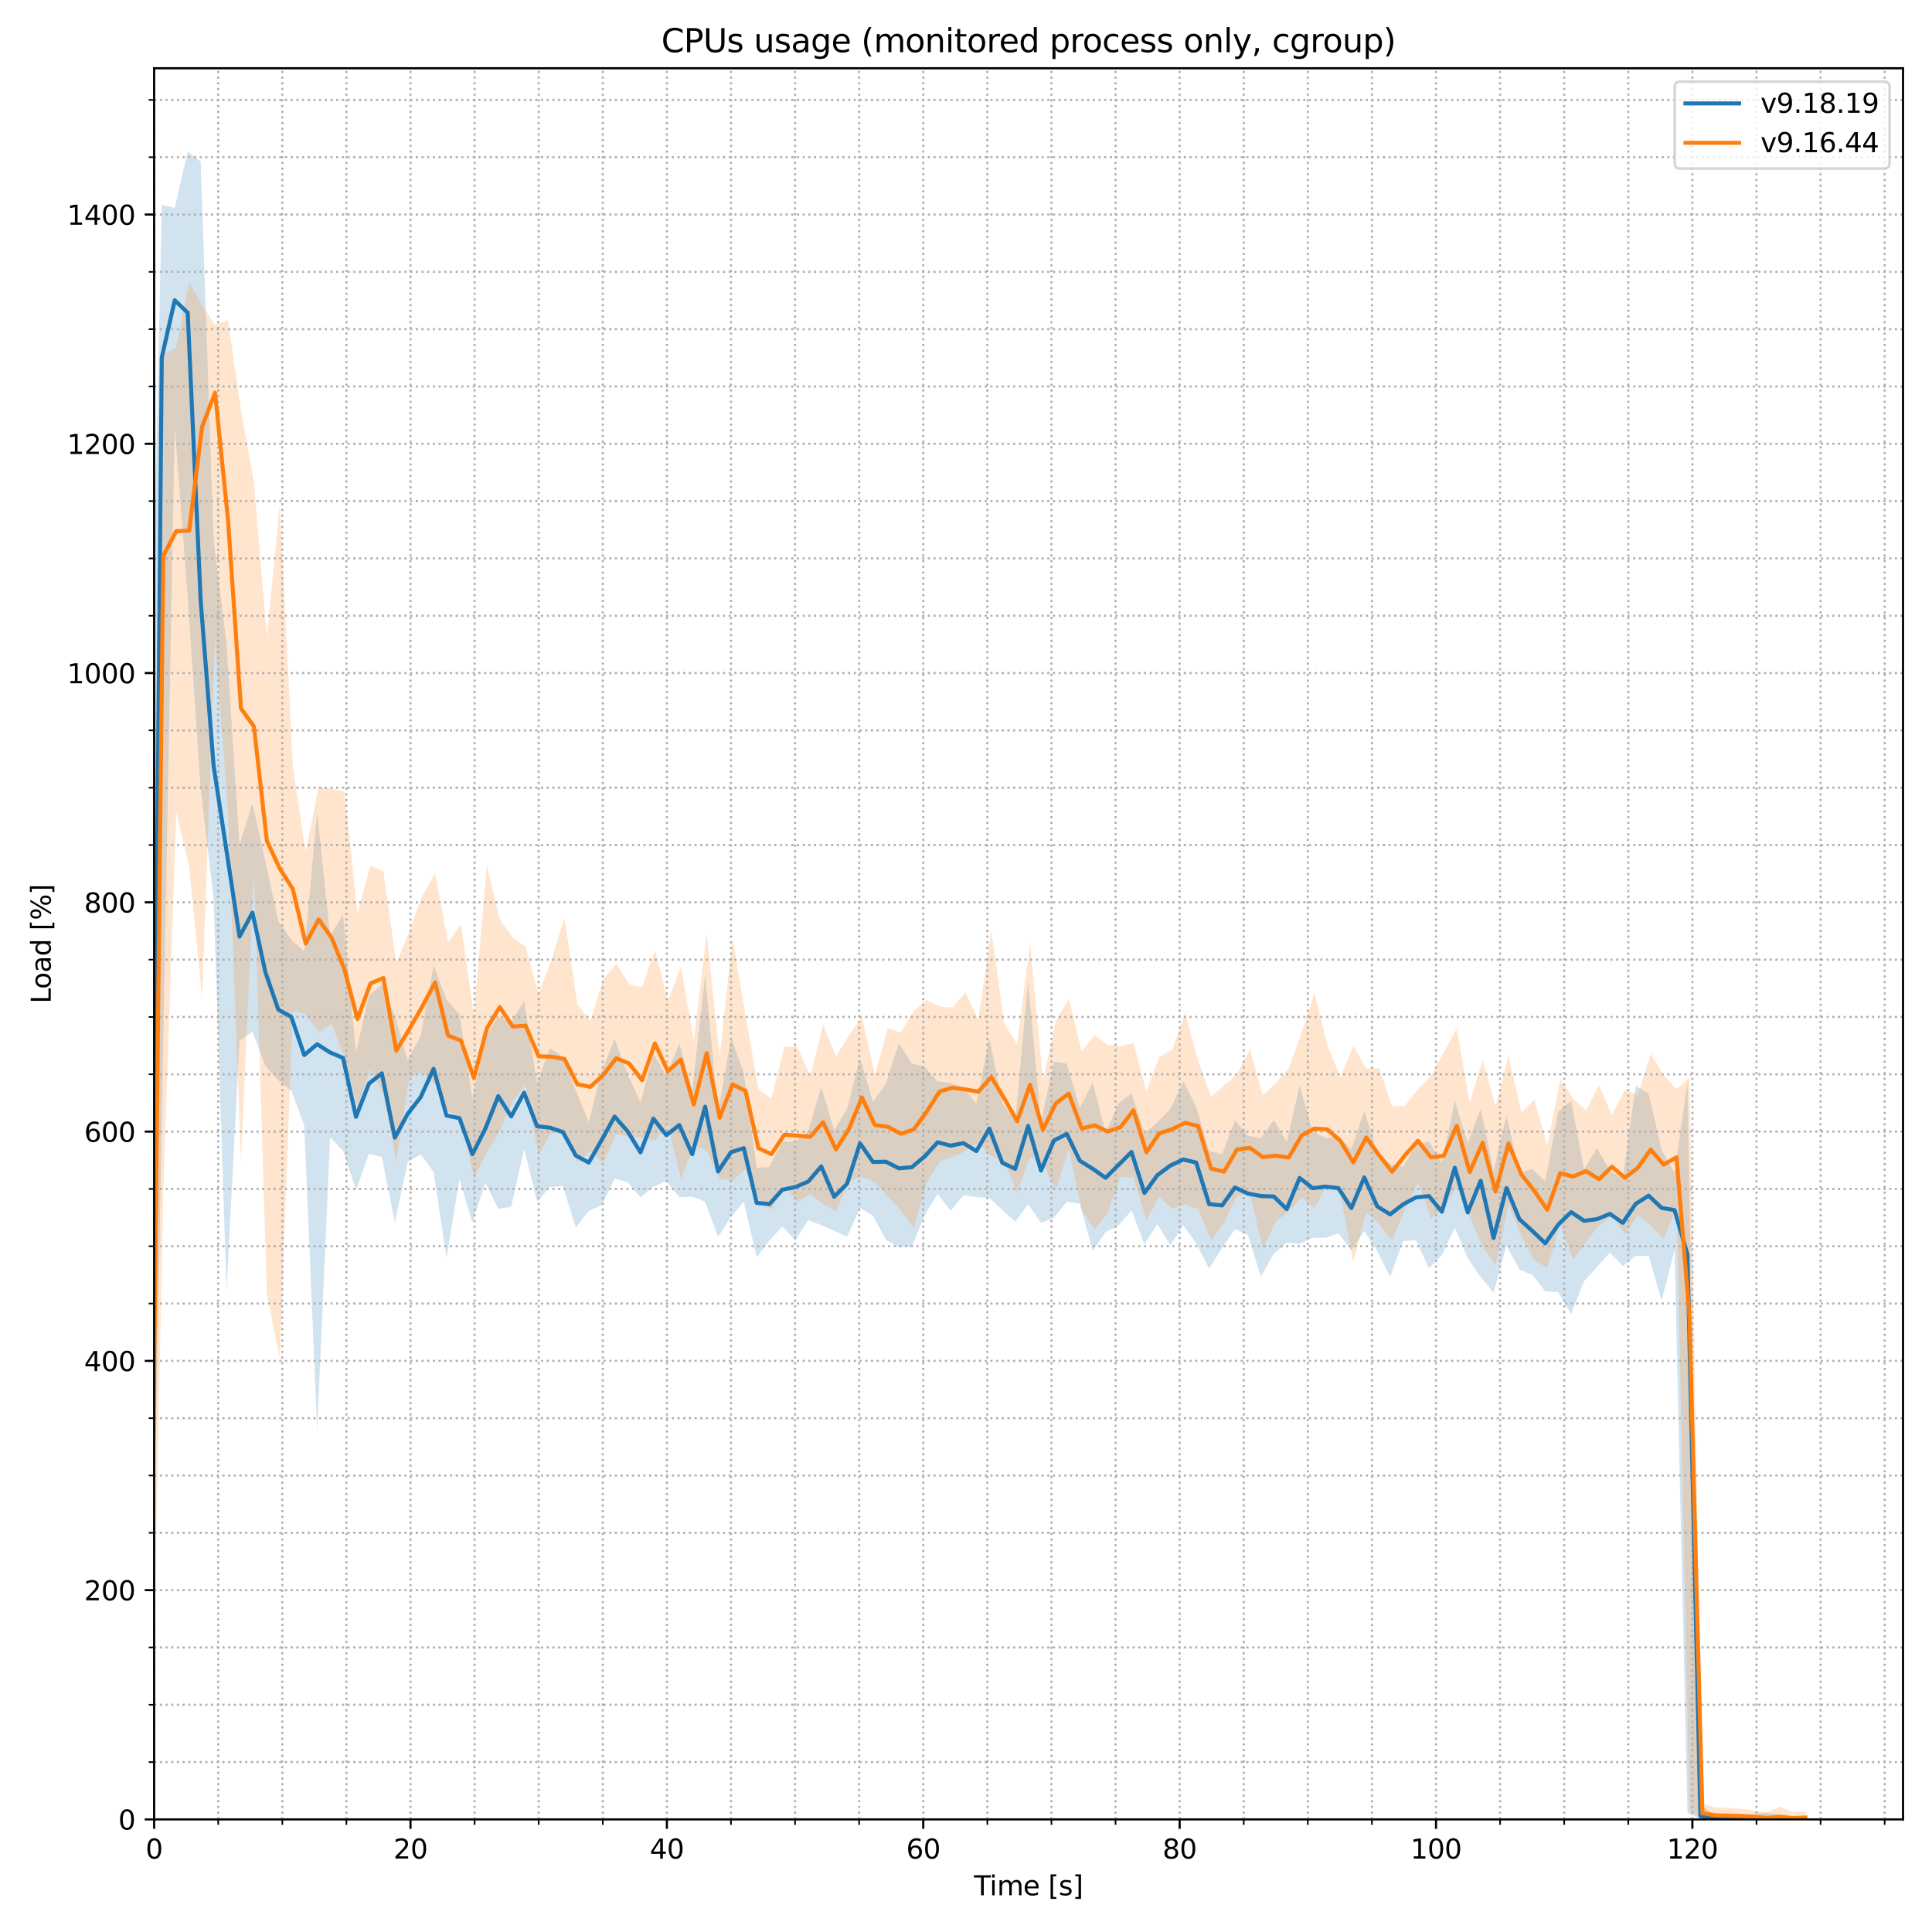 <?xml version="1.0" encoding="utf-8" standalone="no"?>
<!DOCTYPE svg PUBLIC "-//W3C//DTD SVG 1.1//EN"
  "http://www.w3.org/Graphics/SVG/1.1/DTD/svg11.dtd">
<svg xmlns:xlink="http://www.w3.org/1999/xlink" width="720pt" height="720pt" viewBox="0 0 720 720" xmlns="http://www.w3.org/2000/svg" version="1.1">
 <defs>
  <style type="text/css">*{stroke-linejoin: round; stroke-linecap: butt}</style>
 </defs>
 <g id="figure_1">
  <g id="patch_1">
   <path d="M 0 720 
L 720 720 
L 720 0 
L 0 0 
z
" style="fill: #ffffff"/>
  </g>
  <g id="axes_1">
   <g id="patch_2">
    <path d="M 57.44 678.04 
L 709.2 678.04 
L 709.2 25.44 
L 57.44 25.44 
z
" style="fill: #ffffff"/>
   </g>
   <g id="PolyCollection_1">
    <path d="M -45.292 678.04 
L -45.292 678.04 
L -40.492 678.04 
L -35.694 678.04 
L -30.895 678.04 
L -26.095 678.04 
L -21.295 678.04 
L -16.496 678.04 
L -11.698 678.04 
L -6.899 678.04 
L -2.101 678.04 
L 2.698 678.04 
L 7.497 678.04 
L 12.296 678.04 
L 17.095 678.04 
L 21.893 678.04 
L 26.692 678.04 
L 31.491 678.04 
L 36.29 678.04 
L 41.088 678.04 
L 45.887 678.04 
L 50.686 678.04 
L 55.485 678.04 
L 60.287 417.899 
L 65.116 159.351 
L 69.949 222.616 
L 74.78 294.027 
L 79.607 334.868 
L 84.436 480.984 
L 89.261 387.916 
L 94.085 384.459 
L 98.906 397.231 
L 103.731 402.573 
L 108.553 406.452 
L 113.377 419.368 
L 118.2 532.987 
L 123.02 423.849 
L 127.843 428.847 
L 132.665 443.474 
L 137.486 430.074 
L 142.305 431.118 
L 147.129 455.514 
L 151.949 432.973 
L 156.768 430.192 
L 161.586 436.771 
L 166.408 468.775 
L 171.227 439.459 
L 176.044 455.589 
L 180.862 440.783 
L 185.679 450.522 
L 190.5 449.733 
L 195.319 428.159 
L 200.136 447.789 
L 204.954 442.42 
L 209.769 442.019 
L 214.589 457.473 
L 219.407 451.308 
L 224.227 449.156 
L 229.048 439.263 
L 233.871 440.574 
L 238.694 446.271 
L 243.511 442.225 
L 248.33 440.138 
L 253.15 446.202 
L 257.968 445.976 
L 262.782 447.799 
L 267.597 460.959 
L 272.413 453.474 
L 277.193 447.962 
L 281.998 468.61 
L 286.776 462.247 
L 291.593 457.083 
L 296.414 462.21 
L 301.231 454.703 
L 306.05 456.578 
L 310.868 458.715 
L 315.686 460.869 
L 320.504 450.253 
L 325.326 453.016 
L 330.145 462.052 
L 334.965 464.762 
L 339.785 464.695 
L 344.609 452.863 
L 349.428 444.933 
L 354.246 451.245 
L 359.061 445.482 
L 363.883 446.096 
L 368.702 446.408 
L 373.522 450.9 
L 378.341 455.334 
L 383.159 448.797 
L 387.938 455.688 
L 392.759 453.845 
L 397.581 447.878 
L 402.402 448.562 
L 407.222 466.186 
L 412.04 459.182 
L 416.858 456.729 
L 421.677 451.099 
L 426.501 463.698 
L 431.322 456.19 
L 436.147 464.056 
L 440.967 456.691 
L 445.786 463.314 
L 450.605 472.861 
L 455.421 465.066 
L 460.239 458.105 
L 465.06 460.204 
L 469.878 475.854 
L 474.699 467.241 
L 479.519 463.087 
L 484.334 463.568 
L 489.151 461.294 
L 493.97 461.281 
L 498.786 459.613 
L 503.601 465.969 
L 508.42 458.822 
L 513.242 466.211 
L 518.06 475.904 
L 522.883 462.535 
L 527.698 462.105 
L 532.522 472.671 
L 537.343 467.749 
L 542.162 457.582 
L 546.978 468.922 
L 551.795 475.964 
L 556.611 481.736 
L 561.429 464.184 
L 566.248 473.164 
L 571.063 475.092 
L 575.882 481.29 
L 580.698 481.469 
L 585.513 489.753 
L 590.329 477.493 
L 595.143 472.215 
L 599.958 466.762 
L 604.775 471.854 
L 609.595 468.049 
L 614.414 468.039 
L 619.231 484.709 
L 624.048 465.989 
L 628.865 675.652 
L 633.68 677.707 
L 638.484 677.895 
L 643.285 677.937 
L 648.086 677.964 
L 652.886 677.969 
L 657.686 678.04 
L 662.467 678.04 
L 667.273 678.04 
L 672.077 678.04 
L 672.077 676.849 
L 672.077 676.849 
L 667.273 676.657 
L 662.467 676.163 
L 657.686 675.557 
L 652.886 676.445 
L 648.086 675.833 
L 643.285 675.757 
L 638.484 676.19 
L 633.68 672.527 
L 628.865 403.305 
L 624.048 437.112 
L 619.231 428.432 
L 614.414 407.575 
L 609.595 404.577 
L 604.775 439.095 
L 599.958 436.25 
L 595.143 427.79 
L 590.329 435.827 
L 585.513 410.164 
L 580.698 414.312 
L 575.882 440.21 
L 571.063 435.621 
L 566.248 437.017 
L 561.429 415.882 
L 556.611 436.233 
L 551.795 413.203 
L 546.978 426.103 
L 542.162 410.215 
L 537.343 433.439 
L 532.522 425.343 
L 527.698 426.667 
L 522.883 434.82 
L 518.06 433.815 
L 513.242 429.421 
L 508.42 413.961 
L 503.601 428.229 
L 498.786 423.567 
L 493.97 424.073 
L 489.151 421.665 
L 484.334 404.388 
L 479.519 425.561 
L 474.699 417.405 
L 469.878 424.195 
L 465.06 423.247 
L 460.239 417.471 
L 455.421 430.187 
L 450.605 428.878 
L 445.786 412.508 
L 440.967 402.864 
L 436.147 413.276 
L 431.322 418.327 
L 426.501 422.227 
L 421.677 407.45 
L 416.858 411.202 
L 412.04 422.01 
L 407.222 403.449 
L 402.402 412.941 
L 397.581 396.374 
L 392.759 395.657 
L 387.938 417.947 
L 383.159 365.941 
L 378.341 417.721 
L 373.522 410.878 
L 368.702 386.838 
L 363.883 411.285 
L 359.061 405.41 
L 354.246 403.518 
L 349.428 403.01 
L 344.609 397.617 
L 339.785 396.281 
L 334.965 388.774 
L 330.145 403.899 
L 325.326 410.555 
L 320.504 394.298 
L 315.686 413.283 
L 310.868 421.196 
L 306.05 405.011 
L 301.231 421.335 
L 296.414 425.558 
L 291.593 425.353 
L 286.776 434.872 
L 281.998 435.215 
L 277.193 399.685 
L 272.413 386.742 
L 267.597 414.644 
L 262.782 363.511 
L 257.968 406.236 
L 253.15 388.822 
L 248.33 400.848 
L 243.511 392.7 
L 238.694 410.879 
L 233.871 400.165 
L 229.048 387.162 
L 224.227 399.142 
L 219.407 418.188 
L 214.589 406.454 
L 209.769 393.883 
L 204.954 390.631 
L 200.136 403.616 
L 195.319 372.973 
L 190.5 380.871 
L 185.679 378.747 
L 180.862 386.781 
L 176.044 409.485 
L 171.227 378.072 
L 166.408 372.535 
L 161.586 359.792 
L 156.768 386.049 
L 151.949 395.144 
L 147.129 378.398 
L 142.305 366.86 
L 137.486 370.963 
L 132.665 392.197 
L 127.843 340.938 
L 123.02 348.746 
L 118.2 302.538 
L 113.377 354.585 
L 108.553 350.24 
L 103.731 343.277 
L 98.906 321.008 
L 94.085 299.383 
L 89.261 314.745 
L 84.436 240.23 
L 79.607 201.079 
L 74.78 60.232 
L 69.949 56.516 
L 65.116 77.449 
L 60.287 76.347 
L 55.485 300.498 
L 50.686 678.04 
L 45.887 678.04 
L 41.088 678.001 
L 36.29 678.04 
L 31.491 678.04 
L 26.692 678.04 
L 21.893 678.04 
L 17.095 678.04 
L 12.296 677.998 
L 7.497 678.04 
L 2.698 678.04 
L -2.101 678.04 
L -6.899 678.04 
L -11.698 678.04 
L -16.496 678.04 
L -21.295 678.04 
L -26.095 678.04 
L -30.895 678.04 
L -35.694 678 
L -40.492 678.04 
L -45.292 678.04 
z
" clip-path="url(#p68faab93b7)" style="fill: #1f77b4; fill-opacity: 0.2"/>
   </g>
   <g id="PolyCollection_2">
    <path d="M -54.33 678.04 
L -54.33 678.04 
L -49.53 678.04 
L -44.732 678.04 
L -39.931 678.04 
L -35.133 678.04 
L -30.334 678.04 
L -25.536 678.04 
L -20.738 678.04 
L -15.94 678.04 
L -11.142 678.04 
L -6.344 678.04 
L -1.546 678.04 
L 3.252 678.04 
L 8.05 678.04 
L 12.849 678.04 
L 17.647 678.04 
L 22.446 678.04 
L 27.245 678.04 
L 32.042 678.04 
L 36.84 678.04 
L 41.638 678.04 
L 46.437 678.04 
L 51.235 678.04 
L 56.033 678.04 
L 60.835 444.692 
L 65.66 302.591 
L 70.487 323.2 
L 75.315 371.974 
L 80.143 237.753 
L 84.973 303.406 
L 89.8 433.004 
L 94.626 324.44 
L 99.453 482.113 
L 104.278 506.328 
L 109.101 376.665 
L 113.928 378.049 
L 118.754 384.703 
L 123.576 381.578 
L 128.398 394.031 
L 133.22 412.615 
L 138.039 398.457 
L 142.866 407.712 
L 147.688 432.724 
L 152.508 401.5 
L 157.329 399.648 
L 162.148 404.136 
L 166.969 414.163 
L 171.789 416.206 
L 176.611 438.933 
L 181.429 429.538 
L 186.254 421.468 
L 191.074 410.364 
L 195.894 404.352 
L 200.717 430.376 
L 205.538 421.953 
L 210.359 422.757 
L 215.179 433.161 
L 220.002 429.204 
L 224.826 433.308 
L 229.651 422.737 
L 234.469 423.583 
L 239.287 423.914 
L 244.076 424.977 
L 248.898 419.078 
L 253.721 439.374 
L 258.543 426.739 
L 263.368 428.866 
L 268.191 439.259 
L 273.012 439.959 
L 277.832 435.618 
L 282.653 446.589 
L 287.475 450.879 
L 292.297 441.444 
L 297.117 447.892 
L 301.937 445.021 
L 306.757 448.729 
L 311.577 451.33 
L 316.397 440.467 
L 321.219 438.519 
L 326.039 440.587 
L 330.857 445.819 
L 335.677 451.184 
L 340.5 457.765 
L 345.321 440.826 
L 350.139 432.884 
L 354.961 431.198 
L 359.781 429.016 
L 364.6 425.866 
L 369.417 430.827 
L 374.237 432.931 
L 379.057 444.466 
L 383.875 431.062 
L 388.652 433.795 
L 393.473 443.666 
L 398.293 428.174 
L 403.114 450.826 
L 407.933 458.365 
L 412.754 452.007 
L 417.573 438.516 
L 422.398 438.825 
L 427.22 454.599 
L 432.039 446.077 
L 436.857 450.554 
L 441.678 448.808 
L 446.501 450.607 
L 451.325 462.229 
L 456.147 455.797 
L 460.965 445.912 
L 465.784 444.801 
L 470.606 465.436 
L 475.422 455.225 
L 480.247 451.628 
L 485.064 446.364 
L 489.883 450.102 
L 494.703 441.208 
L 499.526 444.982 
L 504.347 470.391 
L 509.164 451.754 
L 513.985 456.324 
L 518.805 462.301 
L 523.621 450.774 
L 528.44 440.473 
L 533.259 454.093 
L 538.075 450.409 
L 542.892 442.446 
L 547.712 453.632 
L 552.535 464.539 
L 557.354 471.659 
L 562.171 448.89 
L 566.991 460.748 
L 571.81 469.613 
L 576.625 472.559 
L 581.44 456.26 
L 586.259 469.561 
L 591.074 462.822 
L 595.89 456.725 
L 600.708 453.113 
L 605.523 459.904 
L 610.342 452.867 
L 615.164 456.631 
L 619.981 461.835 
L 624.802 449.934 
L 629.623 674.703 
L 634.44 677.669 
L 639.241 677.949 
L 644.042 678.04 
L 648.842 678.04 
L 653.641 678.04 
L 658.442 678.04 
L 663.242 677.985 
L 668.042 678.04 
L 672.841 678.04 
L 672.841 675.148 
L 672.841 675.148 
L 668.042 675.361 
L 663.242 673.234 
L 658.442 675.539 
L 653.641 674.735 
L 648.842 674.078 
L 644.042 673.664 
L 639.241 673.555 
L 634.44 672.197 
L 629.623 401.543 
L 624.802 405.887 
L 619.981 400.567 
L 615.164 392.688 
L 610.342 408.123 
L 605.523 406.12 
L 600.708 415.611 
L 595.89 404.349 
L 591.074 413.848 
L 586.259 409.3 
L 581.44 402.364 
L 576.625 426.94 
L 571.81 409.823 
L 566.991 414.598 
L 562.171 393.376 
L 557.354 412.2 
L 552.535 394.954 
L 547.712 411.065 
L 542.892 383.156 
L 538.075 392.24 
L 533.259 401.074 
L 528.44 405.905 
L 523.621 412.083 
L 518.805 412.354 
L 513.985 398.145 
L 509.164 398.16 
L 504.347 389.808 
L 499.526 401.365 
L 494.703 389.689 
L 489.883 370.078 
L 485.064 384.813 
L 480.247 398.182 
L 475.422 403.595 
L 470.606 408.225 
L 465.784 391.031 
L 460.965 400.45 
L 456.147 404.466 
L 451.325 408.704 
L 446.501 395.407 
L 441.678 377.523 
L 436.857 391.207 
L 432.039 393.863 
L 427.22 406.763 
L 422.398 388.645 
L 417.573 389.91 
L 412.754 389.351 
L 407.933 385.745 
L 403.114 391.757 
L 398.293 372.124 
L 393.473 380.597 
L 388.652 402.891 
L 383.875 351.368 
L 379.057 389.192 
L 374.237 381.47 
L 369.417 346.748 
L 364.6 380.185 
L 359.781 369.779 
L 354.961 375.463 
L 350.139 375.146 
L 345.321 372.632 
L 340.5 376.707 
L 335.677 384.851 
L 330.857 383.216 
L 326.039 400.511 
L 321.219 378.946 
L 316.397 385.823 
L 311.577 393.645 
L 306.757 381.904 
L 301.937 401.111 
L 297.117 389.961 
L 292.297 390.256 
L 287.475 409.385 
L 282.653 405.809 
L 277.832 378.455 
L 273.012 349.519 
L 268.191 393.783 
L 263.368 347.705 
L 258.543 387.4 
L 253.721 360.319 
L 248.898 372.842 
L 244.076 353.932 
L 239.287 367.957 
L 234.469 366.888 
L 229.651 359.109 
L 224.826 364.937 
L 220.002 380.374 
L 215.179 374.45 
L 210.359 342.001 
L 205.538 357.672 
L 200.717 370.373 
L 195.894 352.797 
L 191.074 349.512 
L 186.254 342.632 
L 181.429 322.571 
L 176.611 378.164 
L 171.789 344.421 
L 166.969 351.18 
L 162.148 325.361 
L 157.329 333.956 
L 152.508 347.116 
L 147.688 358.877 
L 142.866 324.679 
L 138.039 322.531 
L 133.22 340.555 
L 128.398 295.001 
L 123.576 294.008 
L 118.754 293.225 
L 113.928 317.486 
L 109.101 285.474 
L 104.278 187.576 
L 99.453 237.373 
L 94.626 179.575 
L 89.8 152.896 
L 84.973 119.315 
L 80.143 121.039 
L 75.315 113.645 
L 70.487 105.18 
L 65.66 129.444 
L 60.835 132.192 
L 56.033 369.782 
L 51.235 678.04 
L 46.437 678.04 
L 41.638 678.04 
L 36.84 678.04 
L 32.042 678.04 
L 27.245 678.04 
L 22.446 678.04 
L 17.647 678.04 
L 12.849 678.04 
L 8.05 678.04 
L 3.252 678.04 
L -1.546 678.04 
L -6.344 678.04 
L -11.142 678.04 
L -15.94 678.04 
L -20.738 678.04 
L -25.536 678.04 
L -30.334 678.04 
L -35.133 678.04 
L -39.931 678.04 
L -44.732 678.04 
L -49.53 678.04 
L -54.33 678.04 
z
" clip-path="url(#p68faab93b7)" style="fill: #ff7f0e; fill-opacity: 0.2"/>
   </g>
   <g id="matplotlib.axis_1">
    <g id="xtick_1">
     <g id="line2d_1">
      <path d="M 57.44 678.04 
L 57.44 25.44 
" clip-path="url(#p68faab93b7)" style="fill: none; stroke-dasharray: 0.8,1.32; stroke-dashoffset: 0; stroke: #b0b0b0; stroke-width: 0.8"/>
     </g>
     <g id="line2d_2">
      <defs>
       <path id="m4c10a725e9" d="M 0 0 
L 0 3.5 
" style="stroke: #000000; stroke-width: 0.8"/>
      </defs>
      <g>
       <use xlink:href="#m4c10a725e9" x="57.44" y="678.04" style="stroke: #000000; stroke-width: 0.8"/>
      </g>
     </g>
     <g id="text_1">
      <!-- 0 -->
      <g transform="translate(54.259 692.638) scale(0.1 -0.1)">
       <defs>
        <path id="DejaVuSans-30" d="M 2034 4250 
Q 1547 4250 1301 3770 
Q 1056 3291 1056 2328 
Q 1056 1369 1301 889 
Q 1547 409 2034 409 
Q 2525 409 2770 889 
Q 3016 1369 3016 2328 
Q 3016 3291 2770 3770 
Q 2525 4250 2034 4250 
z
M 2034 4750 
Q 2819 4750 3233 4129 
Q 3647 3509 3647 2328 
Q 3647 1150 3233 529 
Q 2819 -91 2034 -91 
Q 1250 -91 836 529 
Q 422 1150 422 2328 
Q 422 3509 836 4129 
Q 1250 4750 2034 4750 
z
" transform="scale(0.016)"/>
       </defs>
       <use xlink:href="#DejaVuSans-30"/>
      </g>
     </g>
    </g>
    <g id="xtick_2">
     <g id="line2d_3">
      <path d="M 152.984 678.04 
L 152.984 25.44 
" clip-path="url(#p68faab93b7)" style="fill: none; stroke-dasharray: 0.8,1.32; stroke-dashoffset: 0; stroke: #b0b0b0; stroke-width: 0.8"/>
     </g>
     <g id="line2d_4">
      <g>
       <use xlink:href="#m4c10a725e9" x="152.984" y="678.04" style="stroke: #000000; stroke-width: 0.8"/>
      </g>
     </g>
     <g id="text_2">
      <!-- 20 -->
      <g transform="translate(146.621 692.638) scale(0.1 -0.1)">
       <defs>
        <path id="DejaVuSans-32" d="M 1228 531 
L 3431 531 
L 3431 0 
L 469 0 
L 469 531 
Q 828 903 1448 1529 
Q 2069 2156 2228 2338 
Q 2531 2678 2651 2914 
Q 2772 3150 2772 3378 
Q 2772 3750 2511 3984 
Q 2250 4219 1831 4219 
Q 1534 4219 1204 4116 
Q 875 4013 500 3803 
L 500 4441 
Q 881 4594 1212 4672 
Q 1544 4750 1819 4750 
Q 2544 4750 2975 4387 
Q 3406 4025 3406 3419 
Q 3406 3131 3298 2873 
Q 3191 2616 2906 2266 
Q 2828 2175 2409 1742 
Q 1991 1309 1228 531 
z
" transform="scale(0.016)"/>
       </defs>
       <use xlink:href="#DejaVuSans-32"/>
       <use xlink:href="#DejaVuSans-30" x="63.623"/>
      </g>
     </g>
    </g>
    <g id="xtick_3">
     <g id="line2d_5">
      <path d="M 248.528 678.04 
L 248.528 25.44 
" clip-path="url(#p68faab93b7)" style="fill: none; stroke-dasharray: 0.8,1.32; stroke-dashoffset: 0; stroke: #b0b0b0; stroke-width: 0.8"/>
     </g>
     <g id="line2d_6">
      <g>
       <use xlink:href="#m4c10a725e9" x="248.528" y="678.04" style="stroke: #000000; stroke-width: 0.8"/>
      </g>
     </g>
     <g id="text_3">
      <!-- 40 -->
      <g transform="translate(242.165 692.638) scale(0.1 -0.1)">
       <defs>
        <path id="DejaVuSans-34" d="M 2419 4116 
L 825 1625 
L 2419 1625 
L 2419 4116 
z
M 2253 4666 
L 3047 4666 
L 3047 1625 
L 3713 1625 
L 3713 1100 
L 3047 1100 
L 3047 0 
L 2419 0 
L 2419 1100 
L 313 1100 
L 313 1709 
L 2253 4666 
z
" transform="scale(0.016)"/>
       </defs>
       <use xlink:href="#DejaVuSans-34"/>
       <use xlink:href="#DejaVuSans-30" x="63.623"/>
      </g>
     </g>
    </g>
    <g id="xtick_4">
     <g id="line2d_7">
      <path d="M 344.072 678.04 
L 344.072 25.44 
" clip-path="url(#p68faab93b7)" style="fill: none; stroke-dasharray: 0.8,1.32; stroke-dashoffset: 0; stroke: #b0b0b0; stroke-width: 0.8"/>
     </g>
     <g id="line2d_8">
      <g>
       <use xlink:href="#m4c10a725e9" x="344.072" y="678.04" style="stroke: #000000; stroke-width: 0.8"/>
      </g>
     </g>
     <g id="text_4">
      <!-- 60 -->
      <g transform="translate(337.709 692.638) scale(0.1 -0.1)">
       <defs>
        <path id="DejaVuSans-36" d="M 2113 2584 
Q 1688 2584 1439 2293 
Q 1191 2003 1191 1497 
Q 1191 994 1439 701 
Q 1688 409 2113 409 
Q 2538 409 2786 701 
Q 3034 994 3034 1497 
Q 3034 2003 2786 2293 
Q 2538 2584 2113 2584 
z
M 3366 4563 
L 3366 3988 
Q 3128 4100 2886 4159 
Q 2644 4219 2406 4219 
Q 1781 4219 1451 3797 
Q 1122 3375 1075 2522 
Q 1259 2794 1537 2939 
Q 1816 3084 2150 3084 
Q 2853 3084 3261 2657 
Q 3669 2231 3669 1497 
Q 3669 778 3244 343 
Q 2819 -91 2113 -91 
Q 1303 -91 875 529 
Q 447 1150 447 2328 
Q 447 3434 972 4092 
Q 1497 4750 2381 4750 
Q 2619 4750 2861 4703 
Q 3103 4656 3366 4563 
z
" transform="scale(0.016)"/>
       </defs>
       <use xlink:href="#DejaVuSans-36"/>
       <use xlink:href="#DejaVuSans-30" x="63.623"/>
      </g>
     </g>
    </g>
    <g id="xtick_5">
     <g id="line2d_9">
      <path d="M 439.616 678.04 
L 439.616 25.44 
" clip-path="url(#p68faab93b7)" style="fill: none; stroke-dasharray: 0.8,1.32; stroke-dashoffset: 0; stroke: #b0b0b0; stroke-width: 0.8"/>
     </g>
     <g id="line2d_10">
      <g>
       <use xlink:href="#m4c10a725e9" x="439.616" y="678.04" style="stroke: #000000; stroke-width: 0.8"/>
      </g>
     </g>
     <g id="text_5">
      <!-- 80 -->
      <g transform="translate(433.253 692.638) scale(0.1 -0.1)">
       <defs>
        <path id="DejaVuSans-38" d="M 2034 2216 
Q 1584 2216 1326 1975 
Q 1069 1734 1069 1313 
Q 1069 891 1326 650 
Q 1584 409 2034 409 
Q 2484 409 2743 651 
Q 3003 894 3003 1313 
Q 3003 1734 2745 1975 
Q 2488 2216 2034 2216 
z
M 1403 2484 
Q 997 2584 770 2862 
Q 544 3141 544 3541 
Q 544 4100 942 4425 
Q 1341 4750 2034 4750 
Q 2731 4750 3128 4425 
Q 3525 4100 3525 3541 
Q 3525 3141 3298 2862 
Q 3072 2584 2669 2484 
Q 3125 2378 3379 2068 
Q 3634 1759 3634 1313 
Q 3634 634 3220 271 
Q 2806 -91 2034 -91 
Q 1263 -91 848 271 
Q 434 634 434 1313 
Q 434 1759 690 2068 
Q 947 2378 1403 2484 
z
M 1172 3481 
Q 1172 3119 1398 2916 
Q 1625 2713 2034 2713 
Q 2441 2713 2670 2916 
Q 2900 3119 2900 3481 
Q 2900 3844 2670 4047 
Q 2441 4250 2034 4250 
Q 1625 4250 1398 4047 
Q 1172 3844 1172 3481 
z
" transform="scale(0.016)"/>
       </defs>
       <use xlink:href="#DejaVuSans-38"/>
       <use xlink:href="#DejaVuSans-30" x="63.623"/>
      </g>
     </g>
    </g>
    <g id="xtick_6">
     <g id="line2d_11">
      <path d="M 535.16 678.04 
L 535.16 25.44 
" clip-path="url(#p68faab93b7)" style="fill: none; stroke-dasharray: 0.8,1.32; stroke-dashoffset: 0; stroke: #b0b0b0; stroke-width: 0.8"/>
     </g>
     <g id="line2d_12">
      <g>
       <use xlink:href="#m4c10a725e9" x="535.16" y="678.04" style="stroke: #000000; stroke-width: 0.8"/>
      </g>
     </g>
     <g id="text_6">
      <!-- 100 -->
      <g transform="translate(525.616 692.638) scale(0.1 -0.1)">
       <defs>
        <path id="DejaVuSans-31" d="M 794 531 
L 1825 531 
L 1825 4091 
L 703 3866 
L 703 4441 
L 1819 4666 
L 2450 4666 
L 2450 531 
L 3481 531 
L 3481 0 
L 794 0 
L 794 531 
z
" transform="scale(0.016)"/>
       </defs>
       <use xlink:href="#DejaVuSans-31"/>
       <use xlink:href="#DejaVuSans-30" x="63.623"/>
       <use xlink:href="#DejaVuSans-30" x="127.246"/>
      </g>
     </g>
    </g>
    <g id="xtick_7">
     <g id="line2d_13">
      <path d="M 630.704 678.04 
L 630.704 25.44 
" clip-path="url(#p68faab93b7)" style="fill: none; stroke-dasharray: 0.8,1.32; stroke-dashoffset: 0; stroke: #b0b0b0; stroke-width: 0.8"/>
     </g>
     <g id="line2d_14">
      <g>
       <use xlink:href="#m4c10a725e9" x="630.704" y="678.04" style="stroke: #000000; stroke-width: 0.8"/>
      </g>
     </g>
     <g id="text_7">
      <!-- 120 -->
      <g transform="translate(621.16 692.638) scale(0.1 -0.1)">
       <use xlink:href="#DejaVuSans-31"/>
       <use xlink:href="#DejaVuSans-32" x="63.623"/>
       <use xlink:href="#DejaVuSans-30" x="127.246"/>
      </g>
     </g>
    </g>
    <g id="xtick_8">
     <g id="line2d_15">
      <path d="M 81.326 678.04 
L 81.326 25.44 
" clip-path="url(#p68faab93b7)" style="fill: none; stroke-dasharray: 0.8,1.32; stroke-dashoffset: 0; stroke: #b0b0b0; stroke-width: 0.8"/>
     </g>
     <g id="line2d_16">
      <defs>
       <path id="m71a904770a" d="M 0 0 
L 0 2 
" style="stroke: #000000; stroke-width: 0.6"/>
      </defs>
      <g>
       <use xlink:href="#m71a904770a" x="81.326" y="678.04" style="stroke: #000000; stroke-width: 0.6"/>
      </g>
     </g>
    </g>
    <g id="xtick_9">
     <g id="line2d_17">
      <path d="M 105.212 678.04 
L 105.212 25.44 
" clip-path="url(#p68faab93b7)" style="fill: none; stroke-dasharray: 0.8,1.32; stroke-dashoffset: 0; stroke: #b0b0b0; stroke-width: 0.8"/>
     </g>
     <g id="line2d_18">
      <g>
       <use xlink:href="#m71a904770a" x="105.212" y="678.04" style="stroke: #000000; stroke-width: 0.6"/>
      </g>
     </g>
    </g>
    <g id="xtick_10">
     <g id="line2d_19">
      <path d="M 129.098 678.04 
L 129.098 25.44 
" clip-path="url(#p68faab93b7)" style="fill: none; stroke-dasharray: 0.8,1.32; stroke-dashoffset: 0; stroke: #b0b0b0; stroke-width: 0.8"/>
     </g>
     <g id="line2d_20">
      <g>
       <use xlink:href="#m71a904770a" x="129.098" y="678.04" style="stroke: #000000; stroke-width: 0.6"/>
      </g>
     </g>
    </g>
    <g id="xtick_11">
     <g id="line2d_21">
      <path d="M 176.87 678.04 
L 176.87 25.44 
" clip-path="url(#p68faab93b7)" style="fill: none; stroke-dasharray: 0.8,1.32; stroke-dashoffset: 0; stroke: #b0b0b0; stroke-width: 0.8"/>
     </g>
     <g id="line2d_22">
      <g>
       <use xlink:href="#m71a904770a" x="176.87" y="678.04" style="stroke: #000000; stroke-width: 0.6"/>
      </g>
     </g>
    </g>
    <g id="xtick_12">
     <g id="line2d_23">
      <path d="M 200.756 678.04 
L 200.756 25.44 
" clip-path="url(#p68faab93b7)" style="fill: none; stroke-dasharray: 0.8,1.32; stroke-dashoffset: 0; stroke: #b0b0b0; stroke-width: 0.8"/>
     </g>
     <g id="line2d_24">
      <g>
       <use xlink:href="#m71a904770a" x="200.756" y="678.04" style="stroke: #000000; stroke-width: 0.6"/>
      </g>
     </g>
    </g>
    <g id="xtick_13">
     <g id="line2d_25">
      <path d="M 224.642 678.04 
L 224.642 25.44 
" clip-path="url(#p68faab93b7)" style="fill: none; stroke-dasharray: 0.8,1.32; stroke-dashoffset: 0; stroke: #b0b0b0; stroke-width: 0.8"/>
     </g>
     <g id="line2d_26">
      <g>
       <use xlink:href="#m71a904770a" x="224.642" y="678.04" style="stroke: #000000; stroke-width: 0.6"/>
      </g>
     </g>
    </g>
    <g id="xtick_14">
     <g id="line2d_27">
      <path d="M 272.414 678.04 
L 272.414 25.44 
" clip-path="url(#p68faab93b7)" style="fill: none; stroke-dasharray: 0.8,1.32; stroke-dashoffset: 0; stroke: #b0b0b0; stroke-width: 0.8"/>
     </g>
     <g id="line2d_28">
      <g>
       <use xlink:href="#m71a904770a" x="272.414" y="678.04" style="stroke: #000000; stroke-width: 0.6"/>
      </g>
     </g>
    </g>
    <g id="xtick_15">
     <g id="line2d_29">
      <path d="M 296.3 678.04 
L 296.3 25.44 
" clip-path="url(#p68faab93b7)" style="fill: none; stroke-dasharray: 0.8,1.32; stroke-dashoffset: 0; stroke: #b0b0b0; stroke-width: 0.8"/>
     </g>
     <g id="line2d_30">
      <g>
       <use xlink:href="#m71a904770a" x="296.3" y="678.04" style="stroke: #000000; stroke-width: 0.6"/>
      </g>
     </g>
    </g>
    <g id="xtick_16">
     <g id="line2d_31">
      <path d="M 320.186 678.04 
L 320.186 25.44 
" clip-path="url(#p68faab93b7)" style="fill: none; stroke-dasharray: 0.8,1.32; stroke-dashoffset: 0; stroke: #b0b0b0; stroke-width: 0.8"/>
     </g>
     <g id="line2d_32">
      <g>
       <use xlink:href="#m71a904770a" x="320.186" y="678.04" style="stroke: #000000; stroke-width: 0.6"/>
      </g>
     </g>
    </g>
    <g id="xtick_17">
     <g id="line2d_33">
      <path d="M 367.958 678.04 
L 367.958 25.44 
" clip-path="url(#p68faab93b7)" style="fill: none; stroke-dasharray: 0.8,1.32; stroke-dashoffset: 0; stroke: #b0b0b0; stroke-width: 0.8"/>
     </g>
     <g id="line2d_34">
      <g>
       <use xlink:href="#m71a904770a" x="367.958" y="678.04" style="stroke: #000000; stroke-width: 0.6"/>
      </g>
     </g>
    </g>
    <g id="xtick_18">
     <g id="line2d_35">
      <path d="M 391.844 678.04 
L 391.844 25.44 
" clip-path="url(#p68faab93b7)" style="fill: none; stroke-dasharray: 0.8,1.32; stroke-dashoffset: 0; stroke: #b0b0b0; stroke-width: 0.8"/>
     </g>
     <g id="line2d_36">
      <g>
       <use xlink:href="#m71a904770a" x="391.844" y="678.04" style="stroke: #000000; stroke-width: 0.6"/>
      </g>
     </g>
    </g>
    <g id="xtick_19">
     <g id="line2d_37">
      <path d="M 415.73 678.04 
L 415.73 25.44 
" clip-path="url(#p68faab93b7)" style="fill: none; stroke-dasharray: 0.8,1.32; stroke-dashoffset: 0; stroke: #b0b0b0; stroke-width: 0.8"/>
     </g>
     <g id="line2d_38">
      <g>
       <use xlink:href="#m71a904770a" x="415.73" y="678.04" style="stroke: #000000; stroke-width: 0.6"/>
      </g>
     </g>
    </g>
    <g id="xtick_20">
     <g id="line2d_39">
      <path d="M 463.502 678.04 
L 463.502 25.44 
" clip-path="url(#p68faab93b7)" style="fill: none; stroke-dasharray: 0.8,1.32; stroke-dashoffset: 0; stroke: #b0b0b0; stroke-width: 0.8"/>
     </g>
     <g id="line2d_40">
      <g>
       <use xlink:href="#m71a904770a" x="463.502" y="678.04" style="stroke: #000000; stroke-width: 0.6"/>
      </g>
     </g>
    </g>
    <g id="xtick_21">
     <g id="line2d_41">
      <path d="M 487.388 678.04 
L 487.388 25.44 
" clip-path="url(#p68faab93b7)" style="fill: none; stroke-dasharray: 0.8,1.32; stroke-dashoffset: 0; stroke: #b0b0b0; stroke-width: 0.8"/>
     </g>
     <g id="line2d_42">
      <g>
       <use xlink:href="#m71a904770a" x="487.388" y="678.04" style="stroke: #000000; stroke-width: 0.6"/>
      </g>
     </g>
    </g>
    <g id="xtick_22">
     <g id="line2d_43">
      <path d="M 511.274 678.04 
L 511.274 25.44 
" clip-path="url(#p68faab93b7)" style="fill: none; stroke-dasharray: 0.8,1.32; stroke-dashoffset: 0; stroke: #b0b0b0; stroke-width: 0.8"/>
     </g>
     <g id="line2d_44">
      <g>
       <use xlink:href="#m71a904770a" x="511.274" y="678.04" style="stroke: #000000; stroke-width: 0.6"/>
      </g>
     </g>
    </g>
    <g id="xtick_23">
     <g id="line2d_45">
      <path d="M 559.046 678.04 
L 559.046 25.44 
" clip-path="url(#p68faab93b7)" style="fill: none; stroke-dasharray: 0.8,1.32; stroke-dashoffset: 0; stroke: #b0b0b0; stroke-width: 0.8"/>
     </g>
     <g id="line2d_46">
      <g>
       <use xlink:href="#m71a904770a" x="559.046" y="678.04" style="stroke: #000000; stroke-width: 0.6"/>
      </g>
     </g>
    </g>
    <g id="xtick_24">
     <g id="line2d_47">
      <path d="M 582.932 678.04 
L 582.932 25.44 
" clip-path="url(#p68faab93b7)" style="fill: none; stroke-dasharray: 0.8,1.32; stroke-dashoffset: 0; stroke: #b0b0b0; stroke-width: 0.8"/>
     </g>
     <g id="line2d_48">
      <g>
       <use xlink:href="#m71a904770a" x="582.932" y="678.04" style="stroke: #000000; stroke-width: 0.6"/>
      </g>
     </g>
    </g>
    <g id="xtick_25">
     <g id="line2d_49">
      <path d="M 606.818 678.04 
L 606.818 25.44 
" clip-path="url(#p68faab93b7)" style="fill: none; stroke-dasharray: 0.8,1.32; stroke-dashoffset: 0; stroke: #b0b0b0; stroke-width: 0.8"/>
     </g>
     <g id="line2d_50">
      <g>
       <use xlink:href="#m71a904770a" x="606.818" y="678.04" style="stroke: #000000; stroke-width: 0.6"/>
      </g>
     </g>
    </g>
    <g id="xtick_26">
     <g id="line2d_51">
      <path d="M 654.59 678.04 
L 654.59 25.44 
" clip-path="url(#p68faab93b7)" style="fill: none; stroke-dasharray: 0.8,1.32; stroke-dashoffset: 0; stroke: #b0b0b0; stroke-width: 0.8"/>
     </g>
     <g id="line2d_52">
      <g>
       <use xlink:href="#m71a904770a" x="654.59" y="678.04" style="stroke: #000000; stroke-width: 0.6"/>
      </g>
     </g>
    </g>
    <g id="xtick_27">
     <g id="line2d_53">
      <path d="M 678.476 678.04 
L 678.476 25.44 
" clip-path="url(#p68faab93b7)" style="fill: none; stroke-dasharray: 0.8,1.32; stroke-dashoffset: 0; stroke: #b0b0b0; stroke-width: 0.8"/>
     </g>
     <g id="line2d_54">
      <g>
       <use xlink:href="#m71a904770a" x="678.476" y="678.04" style="stroke: #000000; stroke-width: 0.6"/>
      </g>
     </g>
    </g>
    <g id="xtick_28">
     <g id="line2d_55">
      <path d="M 702.362 678.04 
L 702.362 25.44 
" clip-path="url(#p68faab93b7)" style="fill: none; stroke-dasharray: 0.8,1.32; stroke-dashoffset: 0; stroke: #b0b0b0; stroke-width: 0.8"/>
     </g>
     <g id="line2d_56">
      <g>
       <use xlink:href="#m71a904770a" x="702.362" y="678.04" style="stroke: #000000; stroke-width: 0.6"/>
      </g>
     </g>
    </g>
    <g id="text_8">
     <!-- Time [s] -->
     <g transform="translate(362.991 706.317) scale(0.1 -0.1)">
      <defs>
       <path id="DejaVuSans-54" d="M -19 4666 
L 3928 4666 
L 3928 4134 
L 2272 4134 
L 2272 0 
L 1638 0 
L 1638 4134 
L -19 4134 
L -19 4666 
z
" transform="scale(0.016)"/>
       <path id="DejaVuSans-69" d="M 603 3500 
L 1178 3500 
L 1178 0 
L 603 0 
L 603 3500 
z
M 603 4863 
L 1178 4863 
L 1178 4134 
L 603 4134 
L 603 4863 
z
" transform="scale(0.016)"/>
       <path id="DejaVuSans-6d" d="M 3328 2828 
Q 3544 3216 3844 3400 
Q 4144 3584 4550 3584 
Q 5097 3584 5394 3201 
Q 5691 2819 5691 2113 
L 5691 0 
L 5113 0 
L 5113 2094 
Q 5113 2597 4934 2840 
Q 4756 3084 4391 3084 
Q 3944 3084 3684 2787 
Q 3425 2491 3425 1978 
L 3425 0 
L 2847 0 
L 2847 2094 
Q 2847 2600 2669 2842 
Q 2491 3084 2119 3084 
Q 1678 3084 1418 2786 
Q 1159 2488 1159 1978 
L 1159 0 
L 581 0 
L 581 3500 
L 1159 3500 
L 1159 2956 
Q 1356 3278 1631 3431 
Q 1906 3584 2284 3584 
Q 2666 3584 2933 3390 
Q 3200 3197 3328 2828 
z
" transform="scale(0.016)"/>
       <path id="DejaVuSans-65" d="M 3597 1894 
L 3597 1613 
L 953 1613 
Q 991 1019 1311 708 
Q 1631 397 2203 397 
Q 2534 397 2845 478 
Q 3156 559 3463 722 
L 3463 178 
Q 3153 47 2828 -22 
Q 2503 -91 2169 -91 
Q 1331 -91 842 396 
Q 353 884 353 1716 
Q 353 2575 817 3079 
Q 1281 3584 2069 3584 
Q 2775 3584 3186 3129 
Q 3597 2675 3597 1894 
z
M 3022 2063 
Q 3016 2534 2758 2815 
Q 2500 3097 2075 3097 
Q 1594 3097 1305 2825 
Q 1016 2553 972 2059 
L 3022 2063 
z
" transform="scale(0.016)"/>
       <path id="DejaVuSans-20" transform="scale(0.016)"/>
       <path id="DejaVuSans-5b" d="M 550 4863 
L 1875 4863 
L 1875 4416 
L 1125 4416 
L 1125 -397 
L 1875 -397 
L 1875 -844 
L 550 -844 
L 550 4863 
z
" transform="scale(0.016)"/>
       <path id="DejaVuSans-73" d="M 2834 3397 
L 2834 2853 
Q 2591 2978 2328 3040 
Q 2066 3103 1784 3103 
Q 1356 3103 1142 2972 
Q 928 2841 928 2578 
Q 928 2378 1081 2264 
Q 1234 2150 1697 2047 
L 1894 2003 
Q 2506 1872 2764 1633 
Q 3022 1394 3022 966 
Q 3022 478 2636 193 
Q 2250 -91 1575 -91 
Q 1294 -91 989 -36 
Q 684 19 347 128 
L 347 722 
Q 666 556 975 473 
Q 1284 391 1588 391 
Q 1994 391 2212 530 
Q 2431 669 2431 922 
Q 2431 1156 2273 1281 
Q 2116 1406 1581 1522 
L 1381 1569 
Q 847 1681 609 1914 
Q 372 2147 372 2553 
Q 372 3047 722 3315 
Q 1072 3584 1716 3584 
Q 2034 3584 2315 3537 
Q 2597 3491 2834 3397 
z
" transform="scale(0.016)"/>
       <path id="DejaVuSans-5d" d="M 1947 4863 
L 1947 -844 
L 622 -844 
L 622 -397 
L 1369 -397 
L 1369 4416 
L 622 4416 
L 622 4863 
L 1947 4863 
z
" transform="scale(0.016)"/>
      </defs>
      <use xlink:href="#DejaVuSans-54"/>
      <use xlink:href="#DejaVuSans-69" x="57.959"/>
      <use xlink:href="#DejaVuSans-6d" x="85.742"/>
      <use xlink:href="#DejaVuSans-65" x="183.154"/>
      <use xlink:href="#DejaVuSans-20" x="244.678"/>
      <use xlink:href="#DejaVuSans-5b" x="276.465"/>
      <use xlink:href="#DejaVuSans-73" x="315.479"/>
      <use xlink:href="#DejaVuSans-5d" x="367.578"/>
     </g>
    </g>
   </g>
   <g id="matplotlib.axis_2">
    <g id="ytick_1">
     <g id="line2d_57">
      <path d="M 57.44 678.04 
L 709.2 678.04 
" clip-path="url(#p68faab93b7)" style="fill: none; stroke-dasharray: 0.8,1.32; stroke-dashoffset: 0; stroke: #b0b0b0; stroke-width: 0.8"/>
     </g>
     <g id="line2d_58">
      <defs>
       <path id="m1e487db1e5" d="M 0 0 
L -3.5 0 
" style="stroke: #000000; stroke-width: 0.8"/>
      </defs>
      <g>
       <use xlink:href="#m1e487db1e5" x="57.44" y="678.04" style="stroke: #000000; stroke-width: 0.8"/>
      </g>
     </g>
     <g id="text_9">
      <!-- 0 -->
      <g transform="translate(44.078 681.839) scale(0.1 -0.1)">
       <use xlink:href="#DejaVuSans-30"/>
      </g>
     </g>
    </g>
    <g id="ytick_2">
     <g id="line2d_59">
      <path d="M 57.44 592.598 
L 709.2 592.598 
" clip-path="url(#p68faab93b7)" style="fill: none; stroke-dasharray: 0.8,1.32; stroke-dashoffset: 0; stroke: #b0b0b0; stroke-width: 0.8"/>
     </g>
     <g id="line2d_60">
      <g>
       <use xlink:href="#m1e487db1e5" x="57.44" y="592.598" style="stroke: #000000; stroke-width: 0.8"/>
      </g>
     </g>
     <g id="text_10">
      <!-- 200 -->
      <g transform="translate(31.352 596.398) scale(0.1 -0.1)">
       <use xlink:href="#DejaVuSans-32"/>
       <use xlink:href="#DejaVuSans-30" x="63.623"/>
       <use xlink:href="#DejaVuSans-30" x="127.246"/>
      </g>
     </g>
    </g>
    <g id="ytick_3">
     <g id="line2d_61">
      <path d="M 57.44 507.157 
L 709.2 507.157 
" clip-path="url(#p68faab93b7)" style="fill: none; stroke-dasharray: 0.8,1.32; stroke-dashoffset: 0; stroke: #b0b0b0; stroke-width: 0.8"/>
     </g>
     <g id="line2d_62">
      <g>
       <use xlink:href="#m1e487db1e5" x="57.44" y="507.157" style="stroke: #000000; stroke-width: 0.8"/>
      </g>
     </g>
     <g id="text_11">
      <!-- 400 -->
      <g transform="translate(31.352 510.956) scale(0.1 -0.1)">
       <use xlink:href="#DejaVuSans-34"/>
       <use xlink:href="#DejaVuSans-30" x="63.623"/>
       <use xlink:href="#DejaVuSans-30" x="127.246"/>
      </g>
     </g>
    </g>
    <g id="ytick_4">
     <g id="line2d_63">
      <path d="M 57.44 421.715 
L 709.2 421.715 
" clip-path="url(#p68faab93b7)" style="fill: none; stroke-dasharray: 0.8,1.32; stroke-dashoffset: 0; stroke: #b0b0b0; stroke-width: 0.8"/>
     </g>
     <g id="line2d_64">
      <g>
       <use xlink:href="#m1e487db1e5" x="57.44" y="421.715" style="stroke: #000000; stroke-width: 0.8"/>
      </g>
     </g>
     <g id="text_12">
      <!-- 600 -->
      <g transform="translate(31.352 425.515) scale(0.1 -0.1)">
       <use xlink:href="#DejaVuSans-36"/>
       <use xlink:href="#DejaVuSans-30" x="63.623"/>
       <use xlink:href="#DejaVuSans-30" x="127.246"/>
      </g>
     </g>
    </g>
    <g id="ytick_5">
     <g id="line2d_65">
      <path d="M 57.44 336.274 
L 709.2 336.274 
" clip-path="url(#p68faab93b7)" style="fill: none; stroke-dasharray: 0.8,1.32; stroke-dashoffset: 0; stroke: #b0b0b0; stroke-width: 0.8"/>
     </g>
     <g id="line2d_66">
      <g>
       <use xlink:href="#m1e487db1e5" x="57.44" y="336.274" style="stroke: #000000; stroke-width: 0.8"/>
      </g>
     </g>
     <g id="text_13">
      <!-- 800 -->
      <g transform="translate(31.352 340.073) scale(0.1 -0.1)">
       <use xlink:href="#DejaVuSans-38"/>
       <use xlink:href="#DejaVuSans-30" x="63.623"/>
       <use xlink:href="#DejaVuSans-30" x="127.246"/>
      </g>
     </g>
    </g>
    <g id="ytick_6">
     <g id="line2d_67">
      <path d="M 57.44 250.832 
L 709.2 250.832 
" clip-path="url(#p68faab93b7)" style="fill: none; stroke-dasharray: 0.8,1.32; stroke-dashoffset: 0; stroke: #b0b0b0; stroke-width: 0.8"/>
     </g>
     <g id="line2d_68">
      <g>
       <use xlink:href="#m1e487db1e5" x="57.44" y="250.832" style="stroke: #000000; stroke-width: 0.8"/>
      </g>
     </g>
     <g id="text_14">
      <!-- 1000 -->
      <g transform="translate(24.99 254.631) scale(0.1 -0.1)">
       <use xlink:href="#DejaVuSans-31"/>
       <use xlink:href="#DejaVuSans-30" x="63.623"/>
       <use xlink:href="#DejaVuSans-30" x="127.246"/>
       <use xlink:href="#DejaVuSans-30" x="190.869"/>
      </g>
     </g>
    </g>
    <g id="ytick_7">
     <g id="line2d_69">
      <path d="M 57.44 165.391 
L 709.2 165.391 
" clip-path="url(#p68faab93b7)" style="fill: none; stroke-dasharray: 0.8,1.32; stroke-dashoffset: 0; stroke: #b0b0b0; stroke-width: 0.8"/>
     </g>
     <g id="line2d_70">
      <g>
       <use xlink:href="#m1e487db1e5" x="57.44" y="165.391" style="stroke: #000000; stroke-width: 0.8"/>
      </g>
     </g>
     <g id="text_15">
      <!-- 1200 -->
      <g transform="translate(24.99 169.19) scale(0.1 -0.1)">
       <use xlink:href="#DejaVuSans-31"/>
       <use xlink:href="#DejaVuSans-32" x="63.623"/>
       <use xlink:href="#DejaVuSans-30" x="127.246"/>
       <use xlink:href="#DejaVuSans-30" x="190.869"/>
      </g>
     </g>
    </g>
    <g id="ytick_8">
     <g id="line2d_71">
      <path d="M 57.44 79.949 
L 709.2 79.949 
" clip-path="url(#p68faab93b7)" style="fill: none; stroke-dasharray: 0.8,1.32; stroke-dashoffset: 0; stroke: #b0b0b0; stroke-width: 0.8"/>
     </g>
     <g id="line2d_72">
      <g>
       <use xlink:href="#m1e487db1e5" x="57.44" y="79.949" style="stroke: #000000; stroke-width: 0.8"/>
      </g>
     </g>
     <g id="text_16">
      <!-- 1400 -->
      <g transform="translate(24.99 83.748) scale(0.1 -0.1)">
       <use xlink:href="#DejaVuSans-31"/>
       <use xlink:href="#DejaVuSans-34" x="63.623"/>
       <use xlink:href="#DejaVuSans-30" x="127.246"/>
       <use xlink:href="#DejaVuSans-30" x="190.869"/>
      </g>
     </g>
    </g>
    <g id="ytick_9">
     <g id="line2d_73">
      <path d="M 57.44 656.68 
L 709.2 656.68 
" clip-path="url(#p68faab93b7)" style="fill: none; stroke-dasharray: 0.8,1.32; stroke-dashoffset: 0; stroke: #b0b0b0; stroke-width: 0.8"/>
     </g>
     <g id="line2d_74">
      <defs>
       <path id="m29dd97e670" d="M 0 0 
L -2 0 
" style="stroke: #000000; stroke-width: 0.6"/>
      </defs>
      <g>
       <use xlink:href="#m29dd97e670" x="57.44" y="656.68" style="stroke: #000000; stroke-width: 0.6"/>
      </g>
     </g>
    </g>
    <g id="ytick_10">
     <g id="line2d_75">
      <path d="M 57.44 635.319 
L 709.2 635.319 
" clip-path="url(#p68faab93b7)" style="fill: none; stroke-dasharray: 0.8,1.32; stroke-dashoffset: 0; stroke: #b0b0b0; stroke-width: 0.8"/>
     </g>
     <g id="line2d_76">
      <g>
       <use xlink:href="#m29dd97e670" x="57.44" y="635.319" style="stroke: #000000; stroke-width: 0.6"/>
      </g>
     </g>
    </g>
    <g id="ytick_11">
     <g id="line2d_77">
      <path d="M 57.44 613.959 
L 709.2 613.959 
" clip-path="url(#p68faab93b7)" style="fill: none; stroke-dasharray: 0.8,1.32; stroke-dashoffset: 0; stroke: #b0b0b0; stroke-width: 0.8"/>
     </g>
     <g id="line2d_78">
      <g>
       <use xlink:href="#m29dd97e670" x="57.44" y="613.959" style="stroke: #000000; stroke-width: 0.6"/>
      </g>
     </g>
    </g>
    <g id="ytick_12">
     <g id="line2d_79">
      <path d="M 57.44 571.238 
L 709.2 571.238 
" clip-path="url(#p68faab93b7)" style="fill: none; stroke-dasharray: 0.8,1.32; stroke-dashoffset: 0; stroke: #b0b0b0; stroke-width: 0.8"/>
     </g>
     <g id="line2d_80">
      <g>
       <use xlink:href="#m29dd97e670" x="57.44" y="571.238" style="stroke: #000000; stroke-width: 0.6"/>
      </g>
     </g>
    </g>
    <g id="ytick_13">
     <g id="line2d_81">
      <path d="M 57.44 549.878 
L 709.2 549.878 
" clip-path="url(#p68faab93b7)" style="fill: none; stroke-dasharray: 0.8,1.32; stroke-dashoffset: 0; stroke: #b0b0b0; stroke-width: 0.8"/>
     </g>
     <g id="line2d_82">
      <g>
       <use xlink:href="#m29dd97e670" x="57.44" y="549.878" style="stroke: #000000; stroke-width: 0.6"/>
      </g>
     </g>
    </g>
    <g id="ytick_14">
     <g id="line2d_83">
      <path d="M 57.44 528.517 
L 709.2 528.517 
" clip-path="url(#p68faab93b7)" style="fill: none; stroke-dasharray: 0.8,1.32; stroke-dashoffset: 0; stroke: #b0b0b0; stroke-width: 0.8"/>
     </g>
     <g id="line2d_84">
      <g>
       <use xlink:href="#m29dd97e670" x="57.44" y="528.517" style="stroke: #000000; stroke-width: 0.6"/>
      </g>
     </g>
    </g>
    <g id="ytick_15">
     <g id="line2d_85">
      <path d="M 57.44 485.796 
L 709.2 485.796 
" clip-path="url(#p68faab93b7)" style="fill: none; stroke-dasharray: 0.8,1.32; stroke-dashoffset: 0; stroke: #b0b0b0; stroke-width: 0.8"/>
     </g>
     <g id="line2d_86">
      <g>
       <use xlink:href="#m29dd97e670" x="57.44" y="485.796" style="stroke: #000000; stroke-width: 0.6"/>
      </g>
     </g>
    </g>
    <g id="ytick_16">
     <g id="line2d_87">
      <path d="M 57.44 464.436 
L 709.2 464.436 
" clip-path="url(#p68faab93b7)" style="fill: none; stroke-dasharray: 0.8,1.32; stroke-dashoffset: 0; stroke: #b0b0b0; stroke-width: 0.8"/>
     </g>
     <g id="line2d_88">
      <g>
       <use xlink:href="#m29dd97e670" x="57.44" y="464.436" style="stroke: #000000; stroke-width: 0.6"/>
      </g>
     </g>
    </g>
    <g id="ytick_17">
     <g id="line2d_89">
      <path d="M 57.44 443.076 
L 709.2 443.076 
" clip-path="url(#p68faab93b7)" style="fill: none; stroke-dasharray: 0.8,1.32; stroke-dashoffset: 0; stroke: #b0b0b0; stroke-width: 0.8"/>
     </g>
     <g id="line2d_90">
      <g>
       <use xlink:href="#m29dd97e670" x="57.44" y="443.076" style="stroke: #000000; stroke-width: 0.6"/>
      </g>
     </g>
    </g>
    <g id="ytick_18">
     <g id="line2d_91">
      <path d="M 57.44 400.355 
L 709.2 400.355 
" clip-path="url(#p68faab93b7)" style="fill: none; stroke-dasharray: 0.8,1.32; stroke-dashoffset: 0; stroke: #b0b0b0; stroke-width: 0.8"/>
     </g>
     <g id="line2d_92">
      <g>
       <use xlink:href="#m29dd97e670" x="57.44" y="400.355" style="stroke: #000000; stroke-width: 0.6"/>
      </g>
     </g>
    </g>
    <g id="ytick_19">
     <g id="line2d_93">
      <path d="M 57.44 378.995 
L 709.2 378.995 
" clip-path="url(#p68faab93b7)" style="fill: none; stroke-dasharray: 0.8,1.32; stroke-dashoffset: 0; stroke: #b0b0b0; stroke-width: 0.8"/>
     </g>
     <g id="line2d_94">
      <g>
       <use xlink:href="#m29dd97e670" x="57.44" y="378.995" style="stroke: #000000; stroke-width: 0.6"/>
      </g>
     </g>
    </g>
    <g id="ytick_20">
     <g id="line2d_95">
      <path d="M 57.44 357.634 
L 709.2 357.634 
" clip-path="url(#p68faab93b7)" style="fill: none; stroke-dasharray: 0.8,1.32; stroke-dashoffset: 0; stroke: #b0b0b0; stroke-width: 0.8"/>
     </g>
     <g id="line2d_96">
      <g>
       <use xlink:href="#m29dd97e670" x="57.44" y="357.634" style="stroke: #000000; stroke-width: 0.6"/>
      </g>
     </g>
    </g>
    <g id="ytick_21">
     <g id="line2d_97">
      <path d="M 57.44 314.913 
L 709.2 314.913 
" clip-path="url(#p68faab93b7)" style="fill: none; stroke-dasharray: 0.8,1.32; stroke-dashoffset: 0; stroke: #b0b0b0; stroke-width: 0.8"/>
     </g>
     <g id="line2d_98">
      <g>
       <use xlink:href="#m29dd97e670" x="57.44" y="314.913" style="stroke: #000000; stroke-width: 0.6"/>
      </g>
     </g>
    </g>
    <g id="ytick_22">
     <g id="line2d_99">
      <path d="M 57.44 293.553 
L 709.2 293.553 
" clip-path="url(#p68faab93b7)" style="fill: none; stroke-dasharray: 0.8,1.32; stroke-dashoffset: 0; stroke: #b0b0b0; stroke-width: 0.8"/>
     </g>
     <g id="line2d_100">
      <g>
       <use xlink:href="#m29dd97e670" x="57.44" y="293.553" style="stroke: #000000; stroke-width: 0.6"/>
      </g>
     </g>
    </g>
    <g id="ytick_23">
     <g id="line2d_101">
      <path d="M 57.44 272.193 
L 709.2 272.193 
" clip-path="url(#p68faab93b7)" style="fill: none; stroke-dasharray: 0.8,1.32; stroke-dashoffset: 0; stroke: #b0b0b0; stroke-width: 0.8"/>
     </g>
     <g id="line2d_102">
      <g>
       <use xlink:href="#m29dd97e670" x="57.44" y="272.193" style="stroke: #000000; stroke-width: 0.6"/>
      </g>
     </g>
    </g>
    <g id="ytick_24">
     <g id="line2d_103">
      <path d="M 57.44 229.472 
L 709.2 229.472 
" clip-path="url(#p68faab93b7)" style="fill: none; stroke-dasharray: 0.8,1.32; stroke-dashoffset: 0; stroke: #b0b0b0; stroke-width: 0.8"/>
     </g>
     <g id="line2d_104">
      <g>
       <use xlink:href="#m29dd97e670" x="57.44" y="229.472" style="stroke: #000000; stroke-width: 0.6"/>
      </g>
     </g>
    </g>
    <g id="ytick_25">
     <g id="line2d_105">
      <path d="M 57.44 208.111 
L 709.2 208.111 
" clip-path="url(#p68faab93b7)" style="fill: none; stroke-dasharray: 0.8,1.32; stroke-dashoffset: 0; stroke: #b0b0b0; stroke-width: 0.8"/>
     </g>
     <g id="line2d_106">
      <g>
       <use xlink:href="#m29dd97e670" x="57.44" y="208.111" style="stroke: #000000; stroke-width: 0.6"/>
      </g>
     </g>
    </g>
    <g id="ytick_26">
     <g id="line2d_107">
      <path d="M 57.44 186.751 
L 709.2 186.751 
" clip-path="url(#p68faab93b7)" style="fill: none; stroke-dasharray: 0.8,1.32; stroke-dashoffset: 0; stroke: #b0b0b0; stroke-width: 0.8"/>
     </g>
     <g id="line2d_108">
      <g>
       <use xlink:href="#m29dd97e670" x="57.44" y="186.751" style="stroke: #000000; stroke-width: 0.6"/>
      </g>
     </g>
    </g>
    <g id="ytick_27">
     <g id="line2d_109">
      <path d="M 57.44 144.03 
L 709.2 144.03 
" clip-path="url(#p68faab93b7)" style="fill: none; stroke-dasharray: 0.8,1.32; stroke-dashoffset: 0; stroke: #b0b0b0; stroke-width: 0.8"/>
     </g>
     <g id="line2d_110">
      <g>
       <use xlink:href="#m29dd97e670" x="57.44" y="144.03" style="stroke: #000000; stroke-width: 0.6"/>
      </g>
     </g>
    </g>
    <g id="ytick_28">
     <g id="line2d_111">
      <path d="M 57.44 122.67 
L 709.2 122.67 
" clip-path="url(#p68faab93b7)" style="fill: none; stroke-dasharray: 0.8,1.32; stroke-dashoffset: 0; stroke: #b0b0b0; stroke-width: 0.8"/>
     </g>
     <g id="line2d_112">
      <g>
       <use xlink:href="#m29dd97e670" x="57.44" y="122.67" style="stroke: #000000; stroke-width: 0.6"/>
      </g>
     </g>
    </g>
    <g id="ytick_29">
     <g id="line2d_113">
      <path d="M 57.44 101.309 
L 709.2 101.309 
" clip-path="url(#p68faab93b7)" style="fill: none; stroke-dasharray: 0.8,1.32; stroke-dashoffset: 0; stroke: #b0b0b0; stroke-width: 0.8"/>
     </g>
     <g id="line2d_114">
      <g>
       <use xlink:href="#m29dd97e670" x="57.44" y="101.309" style="stroke: #000000; stroke-width: 0.6"/>
      </g>
     </g>
    </g>
    <g id="ytick_30">
     <g id="line2d_115">
      <path d="M 57.44 58.589 
L 709.2 58.589 
" clip-path="url(#p68faab93b7)" style="fill: none; stroke-dasharray: 0.8,1.32; stroke-dashoffset: 0; stroke: #b0b0b0; stroke-width: 0.8"/>
     </g>
     <g id="line2d_116">
      <g>
       <use xlink:href="#m29dd97e670" x="57.44" y="58.589" style="stroke: #000000; stroke-width: 0.6"/>
      </g>
     </g>
    </g>
    <g id="ytick_31">
     <g id="line2d_117">
      <path d="M 57.44 37.228 
L 709.2 37.228 
" clip-path="url(#p68faab93b7)" style="fill: none; stroke-dasharray: 0.8,1.32; stroke-dashoffset: 0; stroke: #b0b0b0; stroke-width: 0.8"/>
     </g>
     <g id="line2d_118">
      <g>
       <use xlink:href="#m29dd97e670" x="57.44" y="37.228" style="stroke: #000000; stroke-width: 0.6"/>
      </g>
     </g>
    </g>
    <g id="text_17">
     <!-- Load [%] -->
     <g transform="translate(18.91 373.978) rotate(-90) scale(0.1 -0.1)">
      <defs>
       <path id="DejaVuSans-4c" d="M 628 4666 
L 1259 4666 
L 1259 531 
L 3531 531 
L 3531 0 
L 628 0 
L 628 4666 
z
" transform="scale(0.016)"/>
       <path id="DejaVuSans-6f" d="M 1959 3097 
Q 1497 3097 1228 2736 
Q 959 2375 959 1747 
Q 959 1119 1226 758 
Q 1494 397 1959 397 
Q 2419 397 2687 759 
Q 2956 1122 2956 1747 
Q 2956 2369 2687 2733 
Q 2419 3097 1959 3097 
z
M 1959 3584 
Q 2709 3584 3137 3096 
Q 3566 2609 3566 1747 
Q 3566 888 3137 398 
Q 2709 -91 1959 -91 
Q 1206 -91 779 398 
Q 353 888 353 1747 
Q 353 2609 779 3096 
Q 1206 3584 1959 3584 
z
" transform="scale(0.016)"/>
       <path id="DejaVuSans-61" d="M 2194 1759 
Q 1497 1759 1228 1600 
Q 959 1441 959 1056 
Q 959 750 1161 570 
Q 1363 391 1709 391 
Q 2188 391 2477 730 
Q 2766 1069 2766 1631 
L 2766 1759 
L 2194 1759 
z
M 3341 1997 
L 3341 0 
L 2766 0 
L 2766 531 
Q 2569 213 2275 61 
Q 1981 -91 1556 -91 
Q 1019 -91 701 211 
Q 384 513 384 1019 
Q 384 1609 779 1909 
Q 1175 2209 1959 2209 
L 2766 2209 
L 2766 2266 
Q 2766 2663 2505 2880 
Q 2244 3097 1772 3097 
Q 1472 3097 1187 3025 
Q 903 2953 641 2809 
L 641 3341 
Q 956 3463 1253 3523 
Q 1550 3584 1831 3584 
Q 2591 3584 2966 3190 
Q 3341 2797 3341 1997 
z
" transform="scale(0.016)"/>
       <path id="DejaVuSans-64" d="M 2906 2969 
L 2906 4863 
L 3481 4863 
L 3481 0 
L 2906 0 
L 2906 525 
Q 2725 213 2448 61 
Q 2172 -91 1784 -91 
Q 1150 -91 751 415 
Q 353 922 353 1747 
Q 353 2572 751 3078 
Q 1150 3584 1784 3584 
Q 2172 3584 2448 3432 
Q 2725 3281 2906 2969 
z
M 947 1747 
Q 947 1113 1208 752 
Q 1469 391 1925 391 
Q 2381 391 2643 752 
Q 2906 1113 2906 1747 
Q 2906 2381 2643 2742 
Q 2381 3103 1925 3103 
Q 1469 3103 1208 2742 
Q 947 2381 947 1747 
z
" transform="scale(0.016)"/>
       <path id="DejaVuSans-25" d="M 4653 2053 
Q 4381 2053 4226 1822 
Q 4072 1591 4072 1178 
Q 4072 772 4226 539 
Q 4381 306 4653 306 
Q 4919 306 5073 539 
Q 5228 772 5228 1178 
Q 5228 1588 5073 1820 
Q 4919 2053 4653 2053 
z
M 4653 2450 
Q 5147 2450 5437 2106 
Q 5728 1763 5728 1178 
Q 5728 594 5436 251 
Q 5144 -91 4653 -91 
Q 4153 -91 3862 251 
Q 3572 594 3572 1178 
Q 3572 1766 3864 2108 
Q 4156 2450 4653 2450 
z
M 1428 4353 
Q 1159 4353 1004 4120 
Q 850 3888 850 3481 
Q 850 3069 1003 2837 
Q 1156 2606 1428 2606 
Q 1700 2606 1854 2837 
Q 2009 3069 2009 3481 
Q 2009 3884 1853 4118 
Q 1697 4353 1428 4353 
z
M 4250 4750 
L 4750 4750 
L 1831 -91 
L 1331 -91 
L 4250 4750 
z
M 1428 4750 
Q 1922 4750 2215 4408 
Q 2509 4066 2509 3481 
Q 2509 2891 2217 2550 
Q 1925 2209 1428 2209 
Q 931 2209 642 2551 
Q 353 2894 353 3481 
Q 353 4063 643 4406 
Q 934 4750 1428 4750 
z
" transform="scale(0.016)"/>
      </defs>
      <use xlink:href="#DejaVuSans-4c"/>
      <use xlink:href="#DejaVuSans-6f" x="53.963"/>
      <use xlink:href="#DejaVuSans-61" x="115.145"/>
      <use xlink:href="#DejaVuSans-64" x="176.424"/>
      <use xlink:href="#DejaVuSans-20" x="239.9"/>
      <use xlink:href="#DejaVuSans-5b" x="271.688"/>
      <use xlink:href="#DejaVuSans-25" x="310.701"/>
      <use xlink:href="#DejaVuSans-5d" x="405.721"/>
     </g>
    </g>
   </g>
   <g id="line2d_119">
    <path d="M -1 678.04 
L 50.686 678.04 
L 55.485 658.62 
L 60.287 133.251 
L 65.116 111.913 
L 69.949 116.541 
L 74.78 223.75 
L 79.607 285.421 
L 89.261 349.04 
L 94.085 340.117 
L 98.906 362.303 
L 103.731 376.277 
L 108.553 378.95 
L 113.377 393.18 
L 118.2 389.155 
L 123.02 392.217 
L 127.843 394.261 
L 132.665 416.214 
L 137.486 403.827 
L 142.305 400.015 
L 147.129 423.977 
L 151.949 415.082 
L 156.768 408.874 
L 161.586 398.325 
L 166.408 415.745 
L 171.227 416.694 
L 176.044 430.147 
L 180.862 420.651 
L 185.679 408.506 
L 190.5 416.065 
L 195.319 407.226 
L 200.136 419.716 
L 204.954 420.262 
L 209.769 421.869 
L 214.589 430.635 
L 219.407 433.272 
L 224.227 424.825 
L 229.048 416.122 
L 233.871 421.577 
L 238.694 429.463 
L 243.511 416.882 
L 248.33 423.025 
L 253.15 419.284 
L 257.968 430.145 
L 262.782 412.438 
L 267.597 436.596 
L 272.413 429.381 
L 277.193 427.894 
L 281.998 448.265 
L 286.776 448.72 
L 291.593 443.347 
L 296.414 442.387 
L 301.231 440.314 
L 306.05 434.681 
L 310.868 446.001 
L 315.686 441.118 
L 320.504 426.063 
L 325.326 433.026 
L 330.145 432.931 
L 334.965 435.394 
L 339.785 434.999 
L 344.609 430.968 
L 349.428 425.702 
L 354.246 426.943 
L 359.061 426.012 
L 363.883 428.974 
L 368.702 420.61 
L 373.522 433.336 
L 378.341 435.605 
L 383.159 419.602 
L 387.938 436.244 
L 392.759 425.041 
L 397.581 422.581 
L 402.402 432.555 
L 407.222 435.577 
L 412.04 438.94 
L 421.677 429.297 
L 426.501 444.587 
L 431.322 437.967 
L 436.147 434.377 
L 440.967 432.112 
L 445.786 433.249 
L 450.605 448.737 
L 455.421 449.235 
L 460.239 442.533 
L 465.06 444.812 
L 469.878 445.713 
L 474.699 445.901 
L 479.519 450.566 
L 484.334 438.976 
L 489.151 442.794 
L 493.97 442.217 
L 498.786 442.776 
L 503.601 450.215 
L 508.42 438.777 
L 513.242 449.569 
L 518.06 452.559 
L 522.883 448.837 
L 527.698 446.225 
L 532.522 445.751 
L 537.343 451.571 
L 542.162 435.167 
L 546.978 451.837 
L 551.795 440.061 
L 556.611 461.372 
L 561.429 442.758 
L 566.248 454.388 
L 571.063 458.722 
L 575.882 463.35 
L 580.698 456.386 
L 585.513 451.707 
L 590.329 454.952 
L 595.143 454.332 
L 599.958 452.378 
L 604.775 455.71 
L 609.595 448.617 
L 614.414 445.597 
L 619.231 450.153 
L 624.048 450.953 
L 628.865 467.53 
L 633.68 676.81 
L 638.484 677.402 
L 643.285 677.328 
L 648.086 677.539 
L 672.077 677.777 
L 672.077 677.777 
" clip-path="url(#p68faab93b7)" style="fill: none; stroke: #1f77b4; stroke-width: 1.5; stroke-linecap: square"/>
   </g>
   <g id="line2d_120">
    <path d="M -1 678.04 
L 51.235 678.04 
L 56.033 637.439 
L 60.835 207.154 
L 65.66 197.944 
L 70.487 197.773 
L 75.315 159.011 
L 80.143 146.346 
L 84.973 193.711 
L 89.8 263.995 
L 94.626 270.717 
L 99.453 313.379 
L 104.278 323.72 
L 109.101 331.256 
L 113.928 351.611 
L 118.754 342.652 
L 123.576 349.475 
L 128.398 361.346 
L 133.22 379.743 
L 138.039 366.521 
L 142.866 364.45 
L 147.688 391.554 
L 152.508 383.576 
L 157.329 375.149 
L 162.148 366.137 
L 166.969 385.901 
L 171.789 387.797 
L 176.611 401.741 
L 181.429 383.245 
L 186.254 375.296 
L 191.074 382.543 
L 195.894 382.224 
L 200.717 393.644 
L 205.538 393.816 
L 210.359 394.627 
L 215.179 404.1 
L 220.002 405.033 
L 224.826 400.587 
L 229.651 394.379 
L 234.469 396.318 
L 239.287 402.53 
L 244.076 388.872 
L 248.898 399.224 
L 253.721 394.871 
L 258.543 411.651 
L 263.368 392.467 
L 268.191 416.55 
L 273.012 404.112 
L 277.832 406.553 
L 282.653 427.909 
L 287.475 430.11 
L 292.297 422.897 
L 297.117 423.202 
L 301.937 423.649 
L 306.757 418.237 
L 311.577 428.365 
L 316.397 420.659 
L 321.219 408.963 
L 326.039 419.277 
L 330.857 419.913 
L 335.677 422.54 
L 340.5 420.935 
L 345.321 414.343 
L 350.139 406.772 
L 354.961 405.375 
L 359.781 405.995 
L 364.6 406.847 
L 369.417 401.389 
L 374.237 409.294 
L 379.057 417.838 
L 383.875 404.227 
L 388.652 421.051 
L 393.473 411.211 
L 398.293 407.559 
L 403.114 420.583 
L 407.933 419.374 
L 412.754 421.687 
L 417.573 420.074 
L 422.398 413.794 
L 427.22 429.461 
L 432.039 422.38 
L 436.857 420.806 
L 441.678 418.46 
L 446.501 419.633 
L 451.325 435.483 
L 456.147 436.637 
L 460.965 428.393 
L 465.784 427.763 
L 470.606 431.226 
L 475.422 430.68 
L 480.247 431.383 
L 485.064 423.172 
L 489.883 420.589 
L 494.703 420.909 
L 499.526 425.159 
L 504.347 433.216 
L 509.164 423.908 
L 513.985 430.604 
L 518.805 436.646 
L 523.621 430.495 
L 528.44 425.156 
L 533.259 431.299 
L 538.075 430.695 
L 542.892 419.572 
L 547.712 436.785 
L 552.535 425.872 
L 557.354 444.051 
L 562.171 426.105 
L 566.991 437.75 
L 571.81 443.807 
L 576.625 450.844 
L 581.44 437.214 
L 586.259 438.45 
L 591.074 436.442 
L 595.89 439.454 
L 600.708 434.803 
L 605.523 438.899 
L 610.342 435.239 
L 615.164 428.401 
L 619.981 434 
L 624.802 431.305 
L 629.623 490.667 
L 634.44 675.718 
L 639.241 676.52 
L 653.641 676.973 
L 658.442 677.504 
L 663.242 677.027 
L 668.042 677.599 
L 672.841 677.324 
L 672.841 677.324 
" clip-path="url(#p68faab93b7)" style="fill: none; stroke: #ff7f0e; stroke-width: 1.5; stroke-linecap: square"/>
   </g>
   <g id="patch_3">
    <path d="M 57.44 678.04 
L 57.44 25.44 
" style="fill: none; stroke: #000000; stroke-width: 0.8; stroke-linejoin: miter; stroke-linecap: square"/>
   </g>
   <g id="patch_4">
    <path d="M 709.2 678.04 
L 709.2 25.44 
" style="fill: none; stroke: #000000; stroke-width: 0.8; stroke-linejoin: miter; stroke-linecap: square"/>
   </g>
   <g id="patch_5">
    <path d="M 57.44 678.04 
L 709.2 678.04 
" style="fill: none; stroke: #000000; stroke-width: 0.8; stroke-linejoin: miter; stroke-linecap: square"/>
   </g>
   <g id="patch_6">
    <path d="M 57.44 25.44 
L 709.2 25.44 
" style="fill: none; stroke: #000000; stroke-width: 0.8; stroke-linejoin: miter; stroke-linecap: square"/>
   </g>
   <g id="text_18">
    <!-- CPUs usage (monitored process only, cgroup) -->
    <g transform="translate(246.457 19.44) scale(0.12 -0.12)">
     <defs>
      <path id="DejaVuSans-43" d="M 4122 4306 
L 4122 3641 
Q 3803 3938 3442 4084 
Q 3081 4231 2675 4231 
Q 1875 4231 1450 3742 
Q 1025 3253 1025 2328 
Q 1025 1406 1450 917 
Q 1875 428 2675 428 
Q 3081 428 3442 575 
Q 3803 722 4122 1019 
L 4122 359 
Q 3791 134 3420 21 
Q 3050 -91 2638 -91 
Q 1578 -91 968 557 
Q 359 1206 359 2328 
Q 359 3453 968 4101 
Q 1578 4750 2638 4750 
Q 3056 4750 3426 4639 
Q 3797 4528 4122 4306 
z
" transform="scale(0.016)"/>
      <path id="DejaVuSans-50" d="M 1259 4147 
L 1259 2394 
L 2053 2394 
Q 2494 2394 2734 2622 
Q 2975 2850 2975 3272 
Q 2975 3691 2734 3919 
Q 2494 4147 2053 4147 
L 1259 4147 
z
M 628 4666 
L 2053 4666 
Q 2838 4666 3239 4311 
Q 3641 3956 3641 3272 
Q 3641 2581 3239 2228 
Q 2838 1875 2053 1875 
L 1259 1875 
L 1259 0 
L 628 0 
L 628 4666 
z
" transform="scale(0.016)"/>
      <path id="DejaVuSans-55" d="M 556 4666 
L 1191 4666 
L 1191 1831 
Q 1191 1081 1462 751 
Q 1734 422 2344 422 
Q 2950 422 3222 751 
Q 3494 1081 3494 1831 
L 3494 4666 
L 4128 4666 
L 4128 1753 
Q 4128 841 3676 375 
Q 3225 -91 2344 -91 
Q 1459 -91 1007 375 
Q 556 841 556 1753 
L 556 4666 
z
" transform="scale(0.016)"/>
      <path id="DejaVuSans-75" d="M 544 1381 
L 544 3500 
L 1119 3500 
L 1119 1403 
Q 1119 906 1312 657 
Q 1506 409 1894 409 
Q 2359 409 2629 706 
Q 2900 1003 2900 1516 
L 2900 3500 
L 3475 3500 
L 3475 0 
L 2900 0 
L 2900 538 
Q 2691 219 2414 64 
Q 2138 -91 1772 -91 
Q 1169 -91 856 284 
Q 544 659 544 1381 
z
M 1991 3584 
L 1991 3584 
z
" transform="scale(0.016)"/>
      <path id="DejaVuSans-67" d="M 2906 1791 
Q 2906 2416 2648 2759 
Q 2391 3103 1925 3103 
Q 1463 3103 1205 2759 
Q 947 2416 947 1791 
Q 947 1169 1205 825 
Q 1463 481 1925 481 
Q 2391 481 2648 825 
Q 2906 1169 2906 1791 
z
M 3481 434 
Q 3481 -459 3084 -895 
Q 2688 -1331 1869 -1331 
Q 1566 -1331 1297 -1286 
Q 1028 -1241 775 -1147 
L 775 -588 
Q 1028 -725 1275 -790 
Q 1522 -856 1778 -856 
Q 2344 -856 2625 -561 
Q 2906 -266 2906 331 
L 2906 616 
Q 2728 306 2450 153 
Q 2172 0 1784 0 
Q 1141 0 747 490 
Q 353 981 353 1791 
Q 353 2603 747 3093 
Q 1141 3584 1784 3584 
Q 2172 3584 2450 3431 
Q 2728 3278 2906 2969 
L 2906 3500 
L 3481 3500 
L 3481 434 
z
" transform="scale(0.016)"/>
      <path id="DejaVuSans-28" d="M 1984 4856 
Q 1566 4138 1362 3434 
Q 1159 2731 1159 2009 
Q 1159 1288 1364 580 
Q 1569 -128 1984 -844 
L 1484 -844 
Q 1016 -109 783 600 
Q 550 1309 550 2009 
Q 550 2706 781 3412 
Q 1013 4119 1484 4856 
L 1984 4856 
z
" transform="scale(0.016)"/>
      <path id="DejaVuSans-6e" d="M 3513 2113 
L 3513 0 
L 2938 0 
L 2938 2094 
Q 2938 2591 2744 2837 
Q 2550 3084 2163 3084 
Q 1697 3084 1428 2787 
Q 1159 2491 1159 1978 
L 1159 0 
L 581 0 
L 581 3500 
L 1159 3500 
L 1159 2956 
Q 1366 3272 1645 3428 
Q 1925 3584 2291 3584 
Q 2894 3584 3203 3211 
Q 3513 2838 3513 2113 
z
" transform="scale(0.016)"/>
      <path id="DejaVuSans-74" d="M 1172 4494 
L 1172 3500 
L 2356 3500 
L 2356 3053 
L 1172 3053 
L 1172 1153 
Q 1172 725 1289 603 
Q 1406 481 1766 481 
L 2356 481 
L 2356 0 
L 1766 0 
Q 1100 0 847 248 
Q 594 497 594 1153 
L 594 3053 
L 172 3053 
L 172 3500 
L 594 3500 
L 594 4494 
L 1172 4494 
z
" transform="scale(0.016)"/>
      <path id="DejaVuSans-72" d="M 2631 2963 
Q 2534 3019 2420 3045 
Q 2306 3072 2169 3072 
Q 1681 3072 1420 2755 
Q 1159 2438 1159 1844 
L 1159 0 
L 581 0 
L 581 3500 
L 1159 3500 
L 1159 2956 
Q 1341 3275 1631 3429 
Q 1922 3584 2338 3584 
Q 2397 3584 2469 3576 
Q 2541 3569 2628 3553 
L 2631 2963 
z
" transform="scale(0.016)"/>
      <path id="DejaVuSans-70" d="M 1159 525 
L 1159 -1331 
L 581 -1331 
L 581 3500 
L 1159 3500 
L 1159 2969 
Q 1341 3281 1617 3432 
Q 1894 3584 2278 3584 
Q 2916 3584 3314 3078 
Q 3713 2572 3713 1747 
Q 3713 922 3314 415 
Q 2916 -91 2278 -91 
Q 1894 -91 1617 61 
Q 1341 213 1159 525 
z
M 3116 1747 
Q 3116 2381 2855 2742 
Q 2594 3103 2138 3103 
Q 1681 3103 1420 2742 
Q 1159 2381 1159 1747 
Q 1159 1113 1420 752 
Q 1681 391 2138 391 
Q 2594 391 2855 752 
Q 3116 1113 3116 1747 
z
" transform="scale(0.016)"/>
      <path id="DejaVuSans-63" d="M 3122 3366 
L 3122 2828 
Q 2878 2963 2633 3030 
Q 2388 3097 2138 3097 
Q 1578 3097 1268 2742 
Q 959 2388 959 1747 
Q 959 1106 1268 751 
Q 1578 397 2138 397 
Q 2388 397 2633 464 
Q 2878 531 3122 666 
L 3122 134 
Q 2881 22 2623 -34 
Q 2366 -91 2075 -91 
Q 1284 -91 818 406 
Q 353 903 353 1747 
Q 353 2603 823 3093 
Q 1294 3584 2113 3584 
Q 2378 3584 2631 3529 
Q 2884 3475 3122 3366 
z
" transform="scale(0.016)"/>
      <path id="DejaVuSans-6c" d="M 603 4863 
L 1178 4863 
L 1178 0 
L 603 0 
L 603 4863 
z
" transform="scale(0.016)"/>
      <path id="DejaVuSans-79" d="M 2059 -325 
Q 1816 -950 1584 -1140 
Q 1353 -1331 966 -1331 
L 506 -1331 
L 506 -850 
L 844 -850 
Q 1081 -850 1212 -737 
Q 1344 -625 1503 -206 
L 1606 56 
L 191 3500 
L 800 3500 
L 1894 763 
L 2988 3500 
L 3597 3500 
L 2059 -325 
z
" transform="scale(0.016)"/>
      <path id="DejaVuSans-2c" d="M 750 794 
L 1409 794 
L 1409 256 
L 897 -744 
L 494 -744 
L 750 256 
L 750 794 
z
" transform="scale(0.016)"/>
      <path id="DejaVuSans-29" d="M 513 4856 
L 1013 4856 
Q 1481 4119 1714 3412 
Q 1947 2706 1947 2009 
Q 1947 1309 1714 600 
Q 1481 -109 1013 -844 
L 513 -844 
Q 928 -128 1133 580 
Q 1338 1288 1338 2009 
Q 1338 2731 1133 3434 
Q 928 4138 513 4856 
z
" transform="scale(0.016)"/>
     </defs>
     <use xlink:href="#DejaVuSans-43"/>
     <use xlink:href="#DejaVuSans-50" x="69.824"/>
     <use xlink:href="#DejaVuSans-55" x="130.127"/>
     <use xlink:href="#DejaVuSans-73" x="203.32"/>
     <use xlink:href="#DejaVuSans-20" x="255.42"/>
     <use xlink:href="#DejaVuSans-75" x="287.207"/>
     <use xlink:href="#DejaVuSans-73" x="350.586"/>
     <use xlink:href="#DejaVuSans-61" x="402.686"/>
     <use xlink:href="#DejaVuSans-67" x="463.965"/>
     <use xlink:href="#DejaVuSans-65" x="527.441"/>
     <use xlink:href="#DejaVuSans-20" x="588.965"/>
     <use xlink:href="#DejaVuSans-28" x="620.752"/>
     <use xlink:href="#DejaVuSans-6d" x="659.766"/>
     <use xlink:href="#DejaVuSans-6f" x="757.178"/>
     <use xlink:href="#DejaVuSans-6e" x="818.359"/>
     <use xlink:href="#DejaVuSans-69" x="881.738"/>
     <use xlink:href="#DejaVuSans-74" x="909.521"/>
     <use xlink:href="#DejaVuSans-6f" x="948.73"/>
     <use xlink:href="#DejaVuSans-72" x="1009.912"/>
     <use xlink:href="#DejaVuSans-65" x="1048.775"/>
     <use xlink:href="#DejaVuSans-64" x="1110.299"/>
     <use xlink:href="#DejaVuSans-20" x="1173.775"/>
     <use xlink:href="#DejaVuSans-70" x="1205.562"/>
     <use xlink:href="#DejaVuSans-72" x="1269.039"/>
     <use xlink:href="#DejaVuSans-6f" x="1307.902"/>
     <use xlink:href="#DejaVuSans-63" x="1369.084"/>
     <use xlink:href="#DejaVuSans-65" x="1424.064"/>
     <use xlink:href="#DejaVuSans-73" x="1485.588"/>
     <use xlink:href="#DejaVuSans-73" x="1537.688"/>
     <use xlink:href="#DejaVuSans-20" x="1589.787"/>
     <use xlink:href="#DejaVuSans-6f" x="1621.574"/>
     <use xlink:href="#DejaVuSans-6e" x="1682.756"/>
     <use xlink:href="#DejaVuSans-6c" x="1746.135"/>
     <use xlink:href="#DejaVuSans-79" x="1773.918"/>
     <use xlink:href="#DejaVuSans-2c" x="1833.098"/>
     <use xlink:href="#DejaVuSans-20" x="1864.885"/>
     <use xlink:href="#DejaVuSans-63" x="1896.672"/>
     <use xlink:href="#DejaVuSans-67" x="1951.652"/>
     <use xlink:href="#DejaVuSans-72" x="2015.129"/>
     <use xlink:href="#DejaVuSans-6f" x="2053.992"/>
     <use xlink:href="#DejaVuSans-75" x="2115.174"/>
     <use xlink:href="#DejaVuSans-70" x="2178.553"/>
     <use xlink:href="#DejaVuSans-29" x="2242.029"/>
    </g>
   </g>
   <g id="legend_1">
    <g id="patch_7">
     <path d="M 626.112 62.796 
L 702.2 62.796 
Q 704.2 62.796 704.2 60.796 
L 704.2 32.44 
Q 704.2 30.44 702.2 30.44 
L 626.112 30.44 
Q 624.112 30.44 624.112 32.44 
L 624.112 60.796 
Q 624.112 62.796 626.112 62.796 
z
" style="fill: #ffffff; opacity: 0.8; stroke: #cccccc; stroke-linejoin: miter"/>
    </g>
    <g id="line2d_121">
     <path d="M 628.112 38.538 
L 638.112 38.538 
L 648.112 38.538 
" style="fill: none; stroke: #1f77b4; stroke-width: 1.5; stroke-linecap: square"/>
    </g>
    <g id="text_19">
     <!-- v9.18.19 -->
     <g transform="translate(656.112 42.038) scale(0.1 -0.1)">
      <defs>
       <path id="DejaVuSans-76" d="M 191 3500 
L 800 3500 
L 1894 563 
L 2988 3500 
L 3597 3500 
L 2284 0 
L 1503 0 
L 191 3500 
z
" transform="scale(0.016)"/>
       <path id="DejaVuSans-39" d="M 703 97 
L 703 672 
Q 941 559 1184 500 
Q 1428 441 1663 441 
Q 2288 441 2617 861 
Q 2947 1281 2994 2138 
Q 2813 1869 2534 1725 
Q 2256 1581 1919 1581 
Q 1219 1581 811 2004 
Q 403 2428 403 3163 
Q 403 3881 828 4315 
Q 1253 4750 1959 4750 
Q 2769 4750 3195 4129 
Q 3622 3509 3622 2328 
Q 3622 1225 3098 567 
Q 2575 -91 1691 -91 
Q 1453 -91 1209 -44 
Q 966 3 703 97 
z
M 1959 2075 
Q 2384 2075 2632 2365 
Q 2881 2656 2881 3163 
Q 2881 3666 2632 3958 
Q 2384 4250 1959 4250 
Q 1534 4250 1286 3958 
Q 1038 3666 1038 3163 
Q 1038 2656 1286 2365 
Q 1534 2075 1959 2075 
z
" transform="scale(0.016)"/>
       <path id="DejaVuSans-2e" d="M 684 794 
L 1344 794 
L 1344 0 
L 684 0 
L 684 794 
z
" transform="scale(0.016)"/>
      </defs>
      <use xlink:href="#DejaVuSans-76"/>
      <use xlink:href="#DejaVuSans-39" x="59.18"/>
      <use xlink:href="#DejaVuSans-2e" x="122.803"/>
      <use xlink:href="#DejaVuSans-31" x="154.59"/>
      <use xlink:href="#DejaVuSans-38" x="218.213"/>
      <use xlink:href="#DejaVuSans-2e" x="281.836"/>
      <use xlink:href="#DejaVuSans-31" x="313.623"/>
      <use xlink:href="#DejaVuSans-39" x="377.246"/>
     </g>
    </g>
    <g id="line2d_122">
     <path d="M 628.112 53.217 
L 638.112 53.217 
L 648.112 53.217 
" style="fill: none; stroke: #ff7f0e; stroke-width: 1.5; stroke-linecap: square"/>
    </g>
    <g id="text_20">
     <!-- v9.16.44 -->
     <g transform="translate(656.112 56.717) scale(0.1 -0.1)">
      <use xlink:href="#DejaVuSans-76"/>
      <use xlink:href="#DejaVuSans-39" x="59.18"/>
      <use xlink:href="#DejaVuSans-2e" x="122.803"/>
      <use xlink:href="#DejaVuSans-31" x="154.59"/>
      <use xlink:href="#DejaVuSans-36" x="218.213"/>
      <use xlink:href="#DejaVuSans-2e" x="281.836"/>
      <use xlink:href="#DejaVuSans-34" x="313.623"/>
      <use xlink:href="#DejaVuSans-34" x="377.246"/>
     </g>
    </g>
   </g>
  </g>
 </g>
 <defs>
  <clipPath id="p68faab93b7">
   <rect x="57.44" y="25.44" width="651.76" height="652.6"/>
  </clipPath>
 </defs>
</svg>
